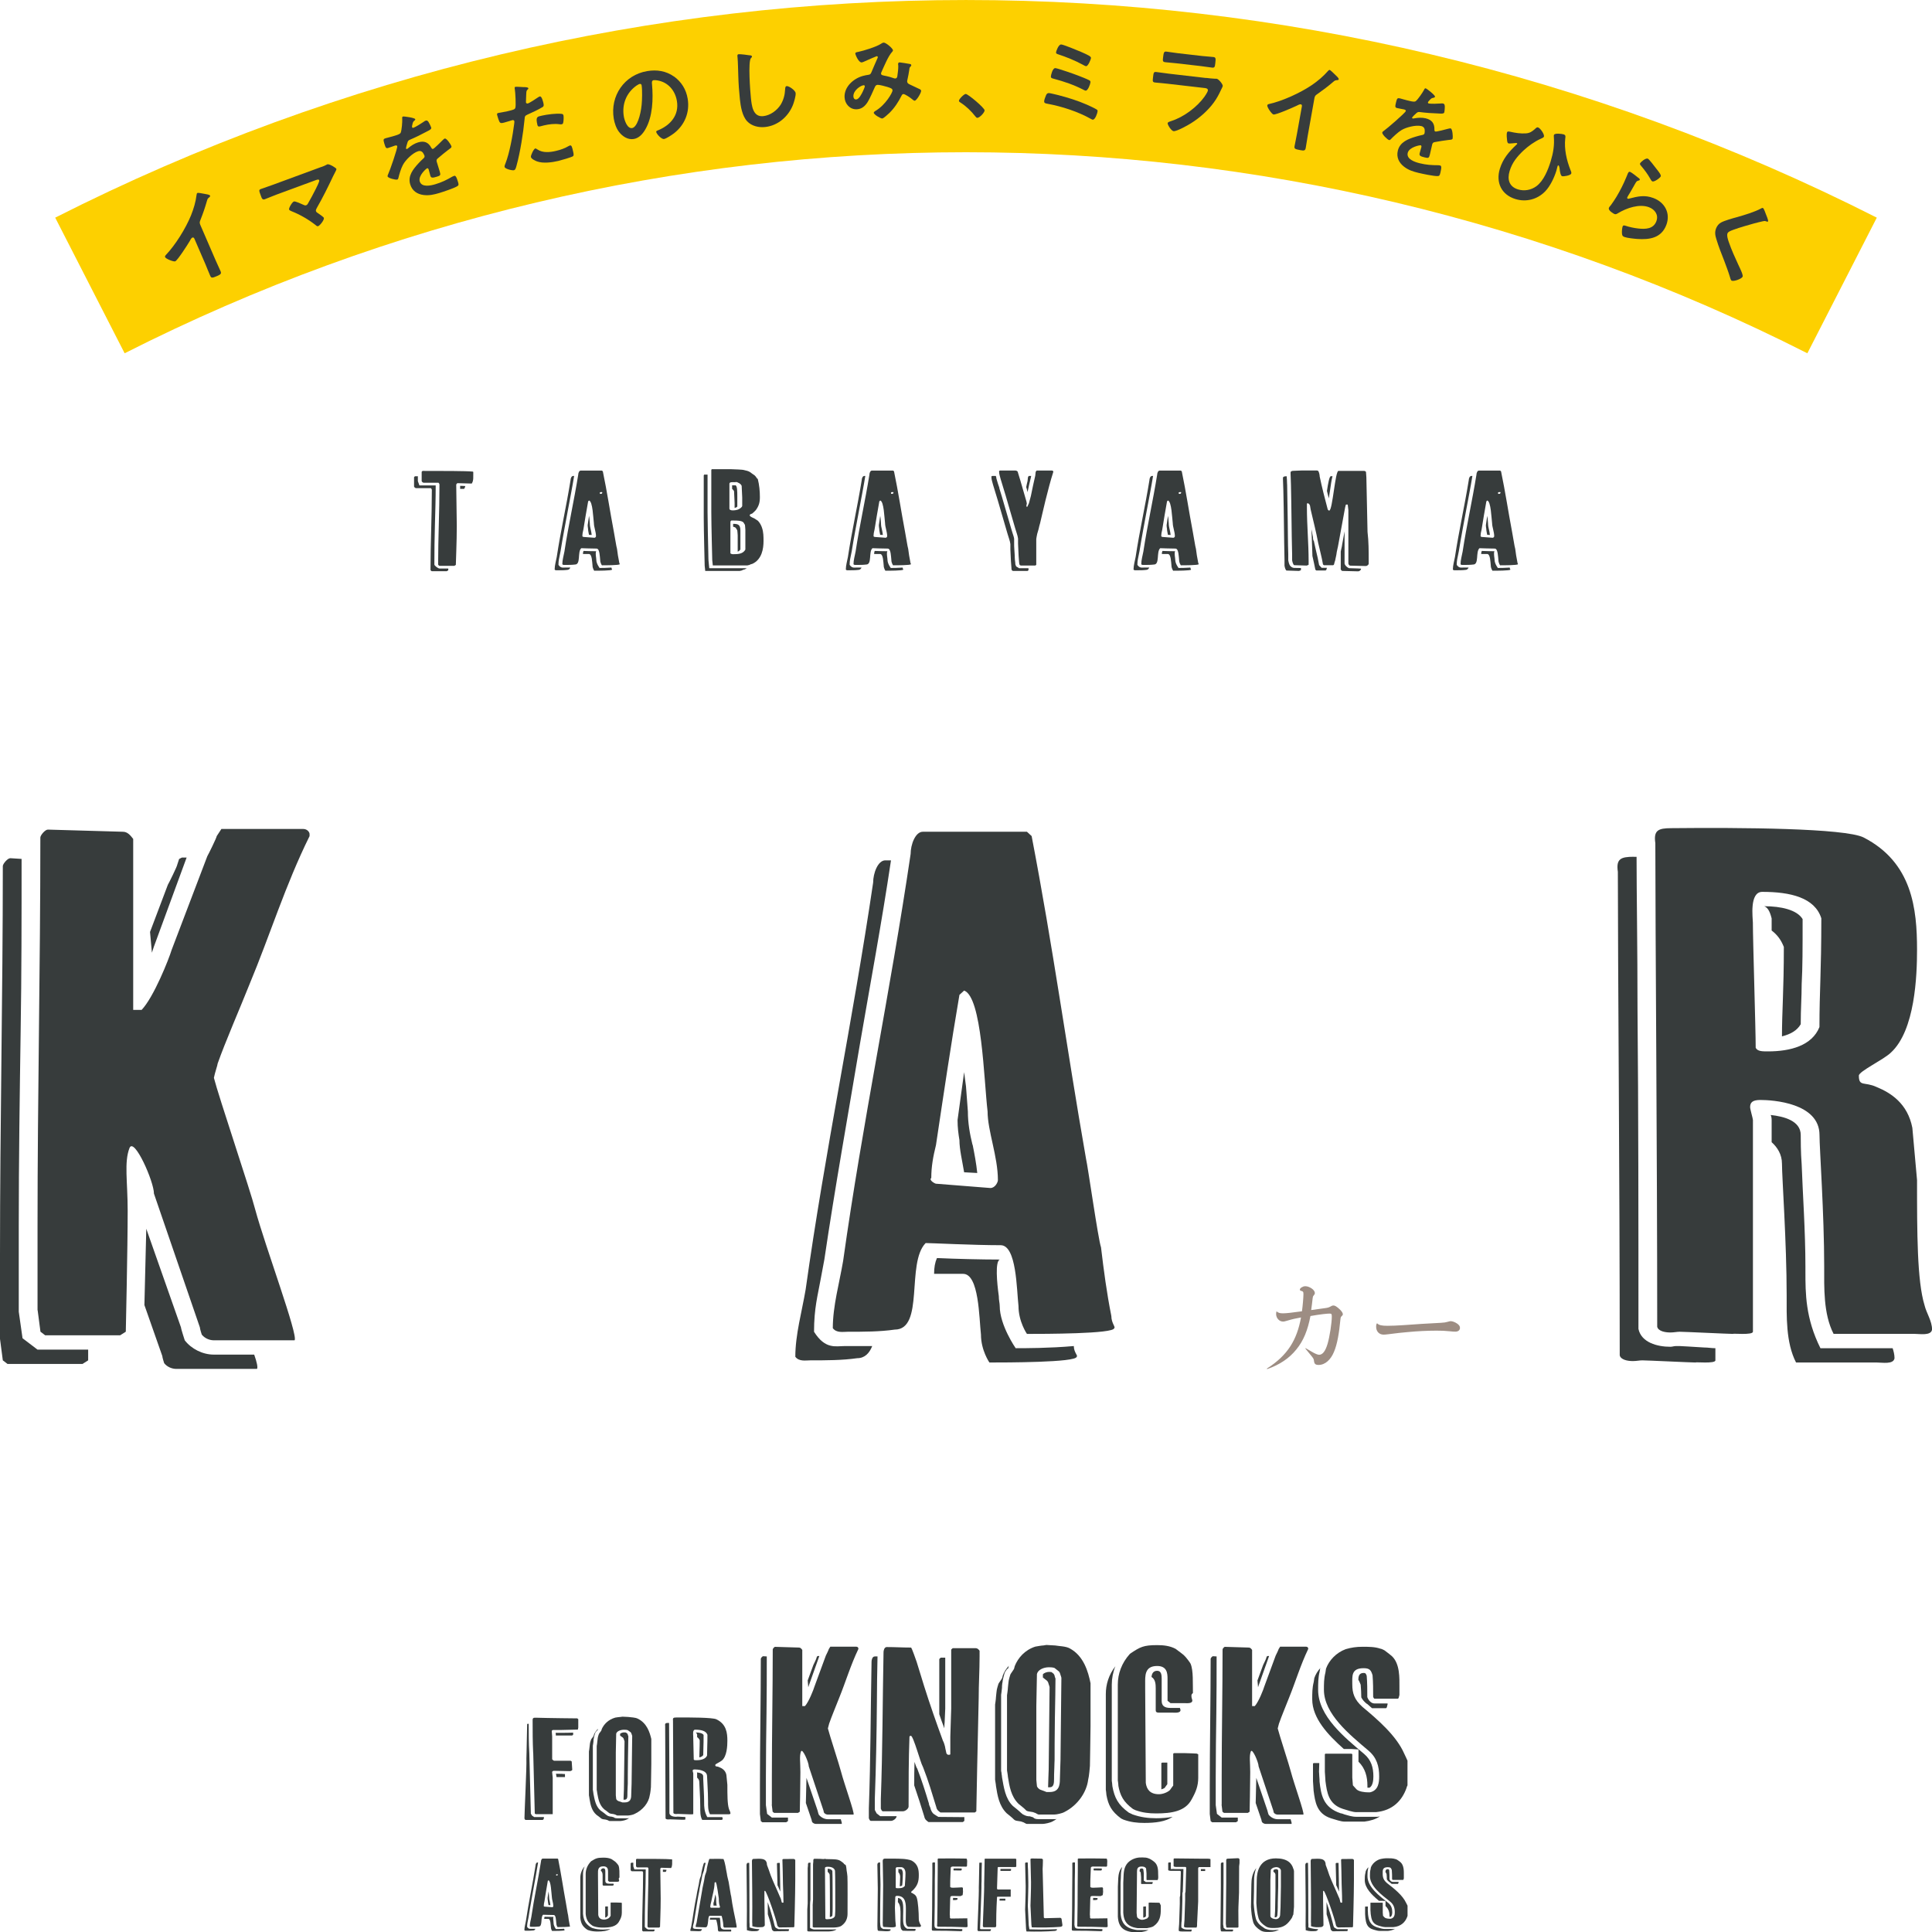 <?xml version="1.0" encoding="UTF-8"?> <svg xmlns="http://www.w3.org/2000/svg" id="_レイヤー_1" viewBox="0 0 350 350"><defs><style>.cls-1{fill:#373c3c;}.cls-1,.cls-2,.cls-3,.cls-4{stroke-width:0px;}.cls-2{fill:#9d8d83;}.cls-3{fill:#fff;}.cls-4{fill:#fdd000;}</style></defs><rect class="cls-3" x="-295" width="940" height="400"></rect><path class="cls-4" d="M340,39.43C236.34-13.14,113.66-13.14,10,39.43c4.19,8.19,8.39,16.38,12.58,24.57,95.76-48.56,209.08-48.56,304.84,0,4.19-8.19,8.39-16.38,12.58-24.57Z"></path><path class="cls-1" d="M39,47.01c.31.72.66,1.43.96,2.13.19.44,0,.58-.6.85-.9.39-1.08.41-1.27-.01-.31-.7-.58-1.42-.88-2.13l-1.93-4.46c-.04-.1-.15-.48-.46-.34-.16.07-.39.5-.47.66-.33.57-2.18,3.45-2.6,3.63-.28.12-1.71-.44-1.84-.76-.07-.16.05-.29.14-.39,1.75-1.84,3.59-4.82,4.54-7.14.49-1.21.86-2.46,1.02-3.74.01-.1.04-.31.16-.36s.77.07,1.4.19c.23.04.81.12.89.31.04.1-.03.17-.09.24-.32.26-.36.29-.47.67-.37,1.29-.68,2.19-1.17,3.44-.14.35-.22.52-.06.9l2.74,6.33Z"></path><path class="cls-1" d="M58.23,30.25c.32-.12.67-.25.92-.4.04-.04.11-.06.16-.08.33-.12,1.56.63,1.63.83.04.1-.12.4-.31.76-.1.19-.2.38-.3.59-.91,1.93-1.87,3.87-2.94,5.73-.1.19-.22.39-.14.6.07.18.27.28.43.39.18.12.94.64.99.8.12.32-.68,1.37-1.03,1.5-.17.06-.33-.07-.44-.18-1.3-1.02-2.83-1.91-4.35-2.51-.14-.06-.42-.17-.48-.32-.09-.25.54-1.34.87-1.46.25-.09,1.4.46,1.7.59.18.08.33.17.53.09.17-.06.25-.19.33-.33.5-.87.97-1.75,1.41-2.63.12-.24.7-1.36.62-1.56-.09-.23-.38-.11-.7,0l-7.03,2.59c-.74.27-1.55.63-2.12.84-.45.17-.56-.18-.73-.65-.32-.87-.4-1.05.01-1.2.74-.27,1.47-.5,2.19-.77l8.77-3.23Z"></path><path class="cls-1" d="M75.23,21.57c.03.1-.07.21-.14.27-.24.18-.29.29-.39.75-.03.1-.08.34-.05.44.04.12.14.15.24.12.34-.1,1.52-.84,1.84-1.07.1-.09.28-.2.4-.23.29-.09.46.16.58.39.12.21.34.65.41.88.09.29-.44.52-.78.7-1.01.54-2.03,1.05-3.07,1.49-.26.12-.32.17-.43.43-.06.17-.32,1.05-.29,1.17.02.07.1.1.17.08.1-.03.21-.12.28-.19.5-.43,1.1-.81,1.73-1,1.09-.33,1.86-.05,2.4.96.08.14.17.27.34.21.2-.06,1.48-1.33,1.71-1.57.1-.09.26-.26.39-.3.32-.1,1.12,1.1,1.21,1.39.06.21-.11.33-.4.53-.06.06-.14.1-.21.16-.61.46-1.19.95-1.77,1.44-.27.21-.38.35-.28.7l.07.22c.16.53.33,1.04.48,1.57.18.62.12.71-.53.9-.73.22-1.05.28-1.18-.17-.11-.38-.19-.76-.3-1.12-.05-.15-.14-.28-.31-.23-.08.03-1.62,1.3-1.31,2.37.34,1.15,2.03.76,2.85.51,1.14-.34,2.02-.77,3.05-1.37.1-.05.21-.1.33-.14.22-.07.4.09.69,1.06.15.51.18.66-.18.85-.6.35-2.48.98-3.21,1.2-.97.29-1.81.48-2.83.36-1.18-.15-2.09-.78-2.43-1.94-.46-1.54.54-2.75,1.51-3.81.28-.31.58-.6.89-.88.15-.14.25-.28.19-.49-.04-.12-.16-.34-.23-.45-.2-.35-.53-.48-.92-.36-.96.28-2.28,1.57-2.75,2.46-.35.64-.67,1.71-.84,2.43-.03.1-.07.21-.19.24-.31.09-1.65-.25-1.75-.56-.04-.14.06-.32.11-.44.27-.54,1.73-4.73,1.63-5.05-.05-.15-.2-.16-.44-.09-.27.08-.65.25-1.18.41-.38.11-.47.05-.73-.83-.2-.69-.16-.81.26-.93.29-.09.74-.18,1.24-.33l.5-.15c.44-.13.9-.29.99-.54.18-.46.3-1.95.27-2.48-.02-.2-.04-.38.13-.43.15-.05,2.15.22,2.22.48Z"></path><path class="cls-1" d="M94.99,15.77c.17.02.68.02.73.22.02.09-.07.16-.12.21-.22.22-.23.29-.26.7,0,.2-.08,1.56-.06,1.65.04.16.18.23.32.2.31-.07,1.55-.89,1.86-1.11.11-.08.22-.14.34-.17.35-.08.59.98.65,1.24.07.3.09.55-.18.7-.79.48-1.84.96-2.69,1.34-.48.22-.51.32-.55.85-.24,2.53-.79,6-1.46,8.43-.13.47-.21.75-.47.81-.28.07-1.6-.21-1.69-.6-.04-.17.09-.48.16-.64.73-1.82,1.33-5.15,1.58-7.16.01-.11.05-.4.03-.48-.04-.17-.2-.23-.37-.19-.24.06-.99.32-1.52.45-.35.08-.62.16-.8-.14-.12-.21-.37-.98-.43-1.24-.04-.19-.02-.33.19-.37.16-.04.9-.14,1.65-.31,1.11-.26,1.37-.34,1.46-.63.13-.4,0-2.81-.09-3.32-.04-.27-.08-.44.09-.48.16-.04,1.38.05,1.62.06ZM97.34,27.06c.96.68,2.32.53,3.37.28.9-.21,1.59-.46,2.38-.92.05-.03.11-.06.17-.07.3-.07.39.33.55,1.03.08.35.19.74.01.91-.28.21-2.22.75-2.66.86-1.15.27-2.77.5-3.9.08-.32-.13-1-.43-1.08-.79-.06-.26.5-1.47.78-1.54.12-.03.28.1.37.17ZM98.16,20.95c.92-.21,2.66-.45,3.6-.32.17.02.28.1.32.29.06.26.02,1.02-.05,1.29-.03.17-.09.26-.26.3-.12.03-.25.02-.38,0-.94-.13-1.92-.01-2.86.21-.23.05-.43.12-.66.17-.35.08-.45.01-.52-.28-.35-1.5,0-1.47.81-1.66Z"></path><path class="cls-1" d="M122.08,13.84c1.37.98,2.22,2.36,2.5,4.04.41,2.45-.53,4.76-2.48,6.27-.37.28-1.38.96-1.8,1.03-.46.08-1.36-.9-1.42-1.28-.03-.18.23-.26.4-.32,2.21-.93,3.77-2.75,3.35-5.27-.31-1.89-1.58-3.41-3.51-3.74-.17-.03-.54-.07-.69-.05-.4.07-.34.46-.31.76.23,2.61.14,5.85-1.21,8.16-.46.8-1.13,1.58-2.09,1.74-1.07.18-2.04-.46-2.67-1.27-.51-.66-.82-1.58-.96-2.41-.69-4.12,1.91-7.93,6.06-8.62,1.72-.29,3.39-.04,4.84.98ZM115.33,15.49c-1.84,1.29-2.69,3.37-2.32,5.61.11.65.61,2.25,1.51,2.1.88-.15,1.53-2.32,1.72-4.2.09-.88.13-2.68,0-3.53-.03-.18-.14-.3-.33-.27-.14.02-.44.2-.57.29Z"></path><path class="cls-1" d="M135.85,10.02c.13,0,.36.05.38.21.01.13-.09.19-.18.29-.57.53-.13,6.18-.02,7.19.15,1.39.34,3.54,2.25,3.33,1.27-.14,2.47-1.02,3.15-2.08.5-.83.76-1.77.8-2.74.02-.29.03-.6.29-.62.39-.04,1.57.75,1.62,1.28.05.5-.31,1.67-.5,2.16-.85,2.1-2.72,3.72-5.02,3.97-1.17.13-2.44-.17-3.26-1.03-.91-.98-1.18-2.69-1.32-3.99-.15-1.4-.25-2.81-.29-4.23-.03-.82-.06-2.55-.13-3.27l-.02-.2c-.03-.27-.03-.45.22-.47.3-.03,1.68.14,2.05.21Z"></path><path class="cls-1" d="M161.77,9.1c0,.13-.08.22-.16.31-.68.71-1.47,2.64-1.91,3.61-.05.11-.1.2-.09.31.01.32.37.32,1,.46.32.06.92.24,1.25.36.09.03.2.08.31.07.27-.01.35-.19.39-.41.08-.54.19-1.35.17-1.89,0-.09-.03-.18-.03-.27,0-.18.04-.34.25-.35.14,0,1.6.23,1.81.28.13.01.32.06.33.22,0,.13-.13.26-.27.41-.05.06-.09.36-.1.47-.08.58-.2,1.15-.32,1.71-.03.11-.06.25-.06.36.01.29.2.42.43.53.36.16,1.44.69,1.69.8.16.06.4.16.41.38.02.34-.81,1.77-1.17,1.79-.12,0-.4-.21-.55-.35-.24-.22-1.23-.87-1.48-.86-.2,0-.28.17-.36.32-.57,1.14-1.27,2.2-2.18,3.1-.21.19-1.06,1-1.31,1.01-.27.01-1.51-.7-1.53-1.04,0-.16.22-.28.32-.35,1.81-1.05,3.1-3.34,3.08-3.7-.01-.32-.3-.43-.97-.64-.36-.11-1.39-.39-1.73-.37-.27.01-.4.18-.5.4-.31.71-.92,2.1-1.31,2.72-.47.74-1.05,1.26-1.96,1.31-1.26.06-2.17-.98-2.22-2.19-.08-1.88,1.61-3.38,3.31-3.85.33-.09.67-.16,1.03-.21.34-.03.42-.23.53-.47.36-.82.69-1.66,1.07-2.48.05-.09.08-.16.08-.25,0-.13-.11-.17-.2-.17-.05,0-1.47.62-2.05.88-.17.08-.51.24-.68.25-.55.02-1.13-1.38-1.14-1.61-.01-.23.26-.24.57-.31.97-.2,3.22-.9,4.04-1.43.16-.1.33-.23.54-.24.36-.02,1.65,1.02,1.67,1.41ZM156.47,15.44c-.5.02-1.92.91-1.87,2.03.01.3.17.56.49.55.53-.02.99-.99,1.2-1.41.08-.16.39-.84.38-.98,0-.09-.06-.19-.2-.19Z"></path><path class="cls-1" d="M174.95,17.02c.41,0,3.43,2.53,3.42,2.98,0,.39-.92,1.36-1.33,1.35-.14,0-.26-.17-.35-.27-.75-.96-1.64-1.82-2.66-2.48-.12-.07-.32-.18-.31-.35,0-.3.93-1.23,1.23-1.23Z"></path><path class="cls-1" d="M191.75,17.24c1.67.43,3.51,1,5.1,1.7.38.16,1.48.67,1.81.89.12.08.19.15.18.31-.02.34-.44,1.57-.87,1.54-.11,0-.28-.11-.38-.16-2.3-1.29-5.21-2.24-7.81-2.72-.37-.07-.64-.11-.62-.46.01-.27.22-.79.33-1.06s.26-.43.54-.42c.18,0,1.48.32,1.73.38ZM195.33,13.7c.51.19,1.57.61,2.02.85.12.08.21.17.2.33-.02.34-.46,1.57-.87,1.54-.11,0-.26-.09-.37-.14-1.72-.9-3.57-1.52-5.44-2.02-.28-.07-.51-.12-.49-.42,0-.16.28-1.52.8-1.5.41.02,3.58,1.13,4.15,1.36ZM192.22,8.05c.46.03,3.04,1.1,3.62,1.35,1.38.61,1.81.82,1.8,1.1-.02.3-.53,1.51-.88,1.49-.16,0-.45-.19-.61-.27-1.44-.78-2.94-1.38-4.48-1.89-.17-.06-.37-.11-.36-.34,0-.16.45-1.46.92-1.43Z"></path><path class="cls-1" d="M218.47,14.11c.41.05,1.22.14,1.6.15.09,0,.23,0,.32,0,.37.04,1.16,1,1.12,1.32-.01.12-.19.45-.31.7-.38.82-.75,1.53-1.3,2.28-1.07,1.48-2.6,2.81-4.14,3.77-.54.35-2.61,1.5-3.16,1.43-.41-.05-1.1-1.15-1.07-1.45.02-.21.49-.32.67-.39,2.23-.71,4.64-2.5,6.01-4.41.15-.22.58-.87.61-1.1.05-.43-.43-.45-.72-.48l-6.58-.76c-.74-.09-1.49-.14-2.25-.22-.49-.06-.47-.23-.39-.93.1-.91.14-1.03.63-.97.74.09,1.5.21,2.26.3l6.71.78ZM217.72,10.14c.73.08,1.63.13,2.09.19.44.05.46.25.35,1.14-.07.6-.1.83-.57.78-.71-.08-1.39-.2-2.08-.28l-4.34-.5c-.69-.08-1.38-.12-2.07-.2-.5-.06-.47-.27-.39-.93.1-.83.16-1.04.6-.99.49.06,1.39.21,2.08.29l4.34.5Z"></path><path class="cls-1" d="M236.92,24.52c-.14.77-.24,1.55-.38,2.31-.09.47-.32.49-.97.37-.97-.17-1.13-.26-1.05-.72.14-.76.31-1.51.44-2.26l.86-4.79c.02-.11.14-.48-.19-.54-.18-.03-.6.2-.76.28-.6.29-3.72,1.66-4.17,1.57-.3-.05-1.18-1.32-1.12-1.65.03-.18.2-.22.33-.25,2.47-.55,5.65-2.02,7.73-3.42,1.07-.73,2.07-1.57,2.92-2.54.07-.08.21-.24.33-.21.12.02.6.49,1.06.94.17.16.61.54.57.76-.02.11-.11.13-.21.14-.4.04-.46.04-.76.3-1.02.87-1.78,1.44-2.87,2.21-.31.22-.47.31-.55.72l-1.21,6.79Z"></path><path class="cls-1" d="M259.93,17.56c-.02.1-.16.14-.26.16-.3.04-.39.11-.71.45-.07.07-.24.25-.27.36-.03.12.05.2.15.22.35.08,1.73.04,2.13,0,.13-.02.34-.03.46,0,.29.07.31.37.31.63,0,.24-.03.73-.09.97-.07.3-.64.23-1.02.21-1.15-.04-2.28-.11-3.4-.26-.28-.03-.36-.01-.59.15-.14.11-.8.74-.83.86-.02.07.04.14.11.15.1.03.24,0,.34-.03.65-.12,1.36-.15,2,0,1.11.27,1.63.89,1.6,2.04,0,.17.01.32.19.36.21.05,1.95-.41,2.27-.5.13-.02.35-.1.49-.06.33.08.42,1.52.35,1.81-.05.21-.26.23-.61.26-.08.02-.17.01-.26.03-.76.09-1.5.22-2.25.35-.34.05-.5.12-.59.46l-.05.23c-.13.54-.24,1.06-.37,1.6-.15.62-.25.67-.91.51-.74-.18-1.05-.29-.94-.74.09-.38.22-.76.31-1.12.04-.16.02-.31-.15-.35-.09-.02-2.05.31-2.32,1.39-.28,1.16,1.37,1.68,2.2,1.88,1.16.28,2.13.35,3.32.35.11,0,.23.02.35.05.22.05.3.27.06,1.27-.13.52-.18.66-.58.65-.7,0-2.63-.4-3.38-.58-.99-.24-1.81-.49-2.63-1.12-.94-.73-1.42-1.72-1.13-2.91.38-1.56,1.85-2.11,3.22-2.53.4-.12.81-.23,1.21-.31.19-.04.36-.11.41-.32.03-.12.04-.38.03-.51,0-.4-.22-.68-.62-.78-.97-.24-2.76.21-3.61.74-.62.38-1.43,1.14-1.95,1.68-.07.07-.16.14-.28.11-.31-.08-1.3-1.05-1.23-1.37.03-.14.21-.24.32-.33.5-.34,3.86-3.22,3.94-3.55.04-.16-.09-.24-.33-.3-.28-.07-.69-.11-1.22-.24-.38-.09-.43-.2-.21-1.08.17-.69.26-.78.7-.68.29.07.74.22,1.24.34l.5.12c.45.11.92.21,1.13.04.39-.31,1.23-1.54,1.48-2.01.08-.18.16-.35.33-.31.16.04,1.75,1.27,1.68,1.53Z"></path><path class="cls-1" d="M279.7,24.75c-.06.19-.5.35-.67.43-1.07.49-2.19,1.3-3.05,2.1-1.13,1.07-2.03,2.16-2.49,3.68-.47,1.52-.11,2.85,1.5,3.35,1.14.35,2.36.13,3.32-.56,1.33-.97,2.12-2.95,2.6-4.49.48-1.57.71-2.92.58-4.55-.01-.08,0-.19.02-.26.12-.38,1.43-.21,1.75-.11.41.13.35.39.3.73-.22,1.93.25,3.97.95,5.74.08.17.2.44.14.62-.12.38-1.44.56-1.66.49-.29-.09-.39-.87-.43-1.14,0-.15-.08-.77-.22-.81-.12-.04-.16.1-.19.19-.08.27-.13.54-.21.8-.38,1.23-1.12,2.79-2.02,3.71-1.42,1.47-3.47,1.99-5.42,1.38-2.5-.78-3.55-2.99-2.79-5.47.56-1.83,1.65-3.1,3.03-4.39.03-.03.1-.08.12-.13s-.02-.12-.09-.14c-.09-.03-.49.02-.62.03-.17.02-.73.07-.87.03-.19-.06-.22-.31-.25-.47-.05-.39-.13-1.16-.02-1.52.07-.22.23-.19.6-.12.92.21,1.88.36,2.82.29.7-.04,1.13-.34,1.65-.8.15-.14.33-.35.55-.28.44.14,1.19,1.29,1.07,1.66Z"></path><path class="cls-1" d="M296.85,32.23c.1.09.26.21.21.35-.04.1-.14.12-.22.13-.33.07-.4.21-.59.52-.42.72-.81,1.47-1.27,2.18-.05.09-.14.23-.18.33s-.02.22.09.26c.08.03.17,0,.25-.02,1.56-.41,2.81-.7,4.4-.1,2.05.77,3.12,2.74,2.34,4.85-.89,2.38-3.03,2.72-5.27,2.56-.57-.04-1.82-.17-2.34-.36-.37-.14-.41-.33-.44-.7-.02-.3.02-.91.12-1.19.1-.27.31-.21.53-.14.73.24,1.57.42,2.34.5,1.3.14,2.72.09,3.25-1.33.43-1.15-.27-2.12-1.34-2.53-1.75-.66-4.07.15-5.61,1.08-.2.12-.4.25-.63.16-.15-.06-1.21-.64-1.02-1.13.06-.17.27-.37.38-.52.35-.48.69-.98,1-1.5.67-1.12,1.26-2.29,1.76-3.5.05-.13.11-.25.15-.36.18-.48.29-.73.56-.63.25.09,1.28.9,1.53,1.11ZM298.5,28.73c.25.09,1.28,1.47,1.51,1.77.19.25.96,1.14.86,1.43-.11.3-1.18,1.07-1.53.93-.18-.07-.31-.38-.41-.53-.43-.77-1-1.54-1.57-2.21-.13-.16-.32-.33-.25-.51.08-.22.99-1.02,1.39-.87Z"></path><path class="cls-1" d="M320.32,40.08c-.07.16-.29.05-.41,0-.19-.06-.35-.05-.53,0-.54.12-1.08.25-1.63.4-1.24.35-2.5.7-3.71,1.14-.44.16-.94.33-1.08.64-.18.41.1,1.24.25,1.65.49,1.41,1.11,2.77,1.73,4.11.17.37.9,1.78.75,2.11-.17.39-1.57.89-1.97.72-.18-.08-.28-.47-.32-.65-.3-1.01-.69-2-1.05-2.98-.5-1.27-1.01-2.55-1.4-3.85-.23-.72-.35-1.34-.03-2.08.18-.41.46-.75.85-.97.64-.36,2.17-.79,2.94-.99,1.31-.38,3.12-.91,4.32-1.56.1-.05.23-.13.33-.09.21.09.44.86.55,1.12.08.21.47,1.1.39,1.28Z"></path><path class="cls-1" d="M138.96,328.59l.87.68h2.92v.64l-.32.21h-4.33l-.27-.21-.16-1.28v-5.02c0-7.78.16-15.36.16-23.1,0-.13.27-.47.43-.47l.65.04c0,3.45,0,6.85-.05,10.25-.05,3.83-.11,7.66-.11,11.57v5.11l.22,1.57ZM139.83,326.93v-5.02c0-7.78.16-15.36.16-23.1,0-.13.27-.47.43-.47l4.33.13c.27,0,.43.21.59.43v10.17h.49c.7-.77,1.57-3.02,1.73-3.57l2.05-5.57c.05-.08.54-1.11.54-1.19l.27-.43h4.7c.27,0,.38.21.38.3v.13c-1.41,2.94-2.27,5.87-3.46,8.81-.54,1.4-1.41,3.45-1.84,4.72,0,.08-.16.55-.22.85.27,1.11,2.11,6.72,2.38,7.83.59,2.25,2.49,7.49,2.27,7.78h-4.65c-.27,0-.54-.13-.7-.34,0,0-.11-.34-.11-.43l-2.65-7.96c0-.72-1.14-3.36-1.41-2.72-.32.85-.11,2-.11,3.74,0,2.17-.11,7.19-.11,7.19l-.32.21h-4.33l-.27-.21-.16-1.28ZM145.99,326.63l.11-4.55,2,5.87c0,.08.22.77.22.77.38.51,1.03.85,1.68.85h2.32c.16.47.22.77.16.85h-4.65c-.27,0-.54-.13-.7-.34,0,0-.11-.34-.11-.43l-1.03-3.02ZM148.16,300h.27l-1.89,5.32-.11.34-.11-1.23,1.03-2.81c.05-.09.54-1.11.54-1.19l.11-.34.16-.08Z"></path><path class="cls-1" d="M158.49,327.91l.32.6.65.51h2.97c0,.38-.59.85-1.03.85h-3.68l-.16-.13-.16-.34v-1.79c.32-8.81.32-17.78.49-26.59,0-.25.11-.94.59-.94h.49c-.05,2.72-.11,5.45-.11,8.13-.05,5.91-.16,11.83-.38,17.7v2ZM159.57,325.91c.32-8.81.32-17.78.49-26.59,0-.26.11-.94.59-.94,1.62,0,2.76.09,4.38.09.16,0,.92,2.34,1.03,2.59l1.35,4.38c1.03,3.27,2.22,6.68,3.41,9.91.16.21.43,1.15.43,1.36,0,.13.16.6.16.72,0,.21.16.47.43.47.16,0,.32,0,.32-.13v-3.15c0-.47.16-4.64.16-5.11v-10.68l.27-.25h4.11c.43,0,.59.25.76.47v1.06c0,2.55-.16,4.98-.16,7.53-.16,6.17-.43,20.5-.43,20.5l-.27.21h-6.22s-.32-.21-.43-.34c-.16-.13-.32-.47-.32-.6-.76-2.47-1.46-4.85-2.38-7.19l-.11-.26c-.32-.47-1.68-5.49-2.11-5.49h-.16l-.11.13c-.16,4.21-.16,8.51-.16,12.68,0,.38-.59.85-1.03.85h-3.68l-.16-.13-.16-.34v-1.79ZM165.62,323.44c0-1.4,0-2.81.05-4.25.22.6.38,1.11.49,1.19.81,2.08,1.51,4.3,2.16,6.47l-.05-.08c0,.13.22.6.27.72.05.3.22.72.49,1.02.11.13.97.64.97.64l4.7.04v.68l-.27.21h-6.22s-.32-.21-.43-.34c-.16-.13-.32-.47-.32-.6-.59-1.91-1.19-3.83-1.84-5.7ZM170.43,300.3h.81v9.23c0,.26-.05,1.36-.11,2.51-.05.38-.05.72-.05,1.06-.32-.85-.65-1.7-.92-2.55v-10l.27-.26Z"></path><path class="cls-1" d="M185.36,328.71c.54.3.76.3,1.14.34l-.05-.04.7.21c-.05,0,.05.04.05.04.11.13.32.3.97.3h2.87c.11,0,.22,0,.38-.04-.22.17-.49.3-.7.43-.43.26-1.46.47-1.84.47h-2.87c-.16,0-.59-.34-.76-.34-.43-.21-.97-.13-1.41-.34l-.16-.13c-.27-.3-1.3-1.11-1.3-1.11-1.41-1.36-1.68-3.28-1.95-4.94,0-.25-.16-1.06-.16-1.15v-13.61s.16-1.02.16-1.36c0-.21.11-.89.11-1.02,0-.34.32-1.32.32-1.32,0-.13.7-1.02.7-1.15l.11-.43c.22-.6.59-1.19,1.08-1.74l-.11.47s-.16.04-.27.21c-.22.3-.38.55-.43.81,0,0-.32,1.11-.32,1.45,0,0-.05.21-.05.26-.05.26-.05.64-.05.77,0,.25-.16,1.28-.16,1.28v13.7s0,.21.11.55l-.05-.08c.05.3.11.64.11.81.32,1.79.59,3.83,1.95,5.15,0,0,1.24.98,1.51,1.28l.38.3ZM185.84,327.91c-.27-.3-1.3-1.11-1.3-1.11-1.41-1.36-1.68-3.27-1.95-4.93,0-.26-.16-1.06-.16-1.15v-13.61s.16-1.02.16-1.36c0-.21.11-.89.11-1.02,0-.34.32-1.32.32-1.32,0-.13.7-1.02.7-1.15l.11-.43c.59-1.49,1.84-2.93,3.73-3.53.43-.08,1.19-.21,1.46-.21l.54-.09c.16,0,1.3.09,1.57.09.7.13,2,.13,2.7.55,2.49,1.36,3.3,4.17,3.73,6.3v7.78c0,1.57-.11,6.51-.11,7.19,0,.13-.16,1.96-.32,2.51-.27,2.21-1.84,4.59-4.27,5.83-.43.26-1.46.47-1.84.47h-2.87c-.16,0-.59-.34-.76-.34-.43-.21-.97-.13-1.41-.34l-.16-.13ZM187.74,322.42c0,.21.11.98.11,1.11,0,.21.32.55.59.68.32.09,1.14.43,1.14.43h.59c1.68,0,1.84-1.23,1.84-2.34,0-.55.11-3.06.11-3.49,0-2.25.16-12.59.16-14.85,0-.13-.27-.81-.27-.89l-.16-.26-.81-.64c-.32-.13-.87-.13-1.03-.13-.97,0-2,.47-2.16,1.23,0,.89-.11,4.94-.11,5.83v13.32ZM188.93,303.91v-.6c.16-.21.7-.43,1.08-.43.11,0,.32,0,.49.04l.38.3s.05.13.11.17c0,.09.05.17.11.26l-.05-.04c.05.17.11.43.16.43,0,1.11-.05,4.55-.11,7.36-.05,3.15-.05,6.3-.05,7.4,0,.17-.05,1.02-.05,1.49-.05.81-.05,1.7-.05,2,0,.72-.05,1.49-.76,1.49h-.32c0-.77.11-2.89.11-3.28,0-2.25.16-12.59.16-14.85,0-.13-.27-.81-.27-.89l-.16-.25-.76-.6Z"></path><path class="cls-1" d="M204.77,328.5l.43.21c1.46.51,2.81.68,4.27.68,1.03,0,2.05-.08,2.97-.26-1.3.89-3.14,1.11-5.14,1.11-1.3,0-2.49-.13-3.78-.6l-.43-.21c-1.73-1.28-2.32-2.42-2.65-4.25,0-.25-.11-.94-.11-.94v-17.36c0-1.74.54-3.49,1.73-5.02-.43,1.06-.65,2.21-.65,3.32v17.44s.11.68.11.98c.38,2.08,1.03,3.36,2.97,4.77l.27.13ZM202.61,323.48c0-.26-.11-.94-.11-.94v-17.36c0-1.96.7-3.91,2.16-5.53l.16-.13c1.73-1.15,2.32-1.49,4.81-1.49,1.19,0,2.32.13,3.35.68.32.26,1.46,1.06,1.62,1.28.16.13.97,1.15,1.08,1.4.54,1.23.38,3.62.43,5.32-.27.21-.27.34-.27.55,0,.38.16.6.16.81,0,.6-1.03.47-1.46.47h-2.49l-.54-.43v-4c0-1.02-.11-2.3-1.89-2.3-2.32,0-2.16,1.87-2.16,3.23v.94c0,2.51.11,14.46.11,17.02.16,1.15.76,2.04,2.38,2.04.7,0,1.57-.34,2-.76.16-.26.59-.81.59-.81v-5.79l.16-.08h2.05c.59,0,2.05.08,2.05.08l.27.13v4.25c0,1.49-.43,2.55-1.19,3.91-1.14,2.17-3.62,2.55-6.43,2.55-1.3,0-2.49-.13-3.78-.6l-.43-.21c-1.73-1.28-2.32-2.43-2.65-4.25ZM208.61,303.79c.05-.6.32-1.11,1.03-1.11.76,0,.81.81.81,1.45v4c0,.89.49,1.28,1.62,1.28h1.68c.05.17.11.3.11.38,0,.6-1.03.47-1.46.47h-2.49c-.38,0-.54-.13-.54-.42v-4c0-.72-.05-1.62-.76-2.04ZM210.55,319.31h.92v3.91s-.32.43-.49.68c-.16.13-.38.17-.59.26v-4.77l.16-.08Z"></path><path class="cls-1" d="M220.45,328.59l.87.68h2.92v.64l-.32.21h-4.33l-.27-.21-.16-1.28v-5.02c0-7.78.16-15.36.16-23.1,0-.13.27-.47.43-.47l.65.04c0,3.45,0,6.85-.05,10.25-.05,3.83-.11,7.66-.11,11.57v5.11l.22,1.57ZM221.32,326.93v-5.02c0-7.78.16-15.36.16-23.1,0-.13.27-.47.43-.47l4.33.13c.27,0,.43.21.59.43v10.17h.49c.7-.77,1.57-3.02,1.73-3.57l2.05-5.57c.05-.08.54-1.11.54-1.19l.27-.43h4.7c.27,0,.38.21.38.3v.13c-1.41,2.94-2.27,5.87-3.46,8.81-.54,1.4-1.41,3.45-1.84,4.72,0,.08-.16.55-.22.85.27,1.11,2.11,6.72,2.38,7.83.59,2.25,2.49,7.49,2.27,7.78h-4.65c-.27,0-.54-.13-.7-.34,0,0-.11-.34-.11-.43l-2.65-7.96c0-.72-1.14-3.36-1.41-2.72-.32.85-.11,2-.11,3.74,0,2.17-.11,7.19-.11,7.19l-.32.21h-4.33l-.27-.21-.16-1.28ZM227.48,326.63l.11-4.55,2,5.87c0,.08.22.77.22.77.38.51,1.03.85,1.68.85h2.32c.16.47.22.77.16.85h-4.65c-.27,0-.54-.13-.7-.34,0,0-.11-.34-.11-.43l-1.03-3.02ZM229.64,300h.27l-1.89,5.32-.11.34-.11-1.23,1.03-2.81c.05-.09.54-1.11.54-1.19l.11-.34.16-.08Z"></path><path class="cls-1" d="M239.21,302.13c-.05.04-.05.08-.05.13s-.05.17-.05.34c-.05.13-.05.21-.05.26-.27,1.02-.27,2.17-.27,3.27,0,4.77,4.81,8.64,8.33,11.61,1.3,1.11,1.68,2.47,1.68,4.08,0,.72-.11,1.7-.7,2.04h-.38v-.34c0-1.66-.38-3.15-1.62-4.38v-2.21l-1.24-.08h-1.41c-2.87-2.55-5.73-5.57-5.73-9.02,0-1.06,0-2.04.27-3.11,0-.09.11-.64.11-.72.22-.64.59-1.28,1.14-1.87ZM249.49,329.14l.49-.08c-.76.51-1.73.81-2.81.94h-3.57c-.76,0-1.68-.38-2.49-.6-2.6-.85-2.87-2.98-3.14-5.02,0-.3-.11-1.49-.11-1.7v-3.19l.11-.09h1.03l-.05,1.57c0,.09.05.47.05.81.05.38.05.81.05.98.27,2.3.59,4.68,3.84,5.74.22,0,.43.13.7.21.65.17,1.3.42,2.16.42h3.73ZM245.75,328.29c-.76,0-1.68-.38-2.49-.6-2.6-.85-2.87-2.98-3.14-5.02,0-.3-.11-1.49-.11-1.7v-3.19l.11-.08h4.7l.16.08v4.25c0,.21.11,1.19.11,1.4l.65.72c.43.42,1.46.55,2.16.55h.27c1.57-.34,1.68-1.83,1.68-2.89,0-1.83-.43-3.4-1.95-4.68-3.41-2.89-8.06-6.64-8.06-11.02,0-1.06,0-2.04.27-3.1,0-.09.11-.64.11-.72.54-1.49,1.84-2.89,3.57-3.53,1.03-.3,1.95-.43,3.03-.43,1.19,0,2.22,0,3.24.34.16,0,.81.3.92.43.32.21,1.08.85,1.19.94,1.46,1.4,1.35,3.96,1.35,5.66v1.36c0,.08-.11.34-.11.42,0,.13-.16.26-.16.26h-4.22c-.16,0-.27-.34-.27-.34,0-1.28,0-2.64-.11-3.91-.27-.89-.49-1.28-1.62-1.28-2.27,0-2.05,1.45-2.05,2.93,0,1.62.38,2.77,1.84,4.08,2.76,2.3,6.16,5.23,7.57,8.47.16.3.59,1.28.59,1.28v4.47s-.16.3-.16.42c-.81,2.34-2.54,4.13-5.51,4.42h-3.57ZM246.08,304.3c0-.68.16-1.23.97-1.23.32,0,.38.09.54.51.11,1.28.11,2.59.11,3.87,0,0,.38,1.15,1.35,1.15h2.32v.17c0,.08-.11.34-.11.43,0,.13-.16.26-.16.26h-2.54l-.92-.81v.04c-.49-.38-.81-.77-1.03-1.19,0-.76-.05-1.53-.11-2.3-.16-.38-.27-.68-.43-.89Z"></path><path class="cls-1" d="M97.33,337.41h.15c-.24,1.56-.53,3.04-.8,4.53-.29,1.66-.66,3.61-.92,5.34l-.1.5c-.07.39-.17.71-.17,1.29.29.44.56.35.8.35h.7c-.07.18-.19.3-.39.3-.39.05-.8.05-1.21.05-.12,0-.29.03-.39-.09,0-.55.17-1.11.27-1.66.51-3.46,1.21-6.61,1.75-10.06,0-.23.12-.55.32-.55ZM101.12,336.81c.56,2.78.9,5.2,1.41,7.97.05.19.32,2,.39,2.19.07.58.15,1.11.27,1.7,0,.18.12.28.07.3,0,.14-1.85.14-2.26.14,0,0-.22-.3-.22-.69-.05-.41-.05-1.5-.46-1.5-.7,0-1.8-.05-1.94-.05-.51.5-.02,2.14-.8,2.14-.39.05-.8.05-1.21.05-.12,0-.29.03-.39-.09,0-.55.17-1.11.27-1.66.51-3.47,1.21-6.61,1.75-10.06,0-.23.12-.55.32-.55h2.7l.12.11ZM100.05,345.51c.12,0,.19-.14.19-.19,0-.58-.27-1.22-.27-1.7-.1-.79-.15-2.83-.61-2.99l-.12.11c-.22,1.22-.41,2.48-.61,3.71-.07.28-.12.53-.12.81-.07.05.1.14.12.14l1.41.11ZM98.59,347.63c0-.16.02-.28.07-.39h.05c.39.02,1.09.03,1.58.03-.12.05-.07.57-.02.9,0,.1.02.18.02.25,0,.48.41,1.04.41,1.04.24,0,.87,0,1.51-.05,0,.16.12.25.07.26,0,.14-1.85.14-2.26.14,0,0-.22-.3-.22-.69-.05-.41-.05-1.5-.46-1.5h-.75ZM99.2,343.83l.17-1.18.05.35.05.62c0,.28.05.55.12.83v-.02c.05.23.1.48.12.71l-.34-.02c-.05-.28-.12-.56-.12-.79-.02-.14-.05-.3-.05-.5ZM101.05,339.57s-.05-.03-.12-.03c-.15,0-.19.03-.19.09,0,.11,0,.14.12.14.15,0,.19-.09.19-.2Z"></path><path class="cls-1" d="M107.12,349.19l.19.09c.66.21,1.26.28,1.92.28.46,0,.92-.04,1.34-.11-.58.37-1.41.46-2.31.46-.58,0-1.12-.05-1.7-.25l-.19-.09c-.78-.53-1.04-1.01-1.19-1.77,0-.11-.05-.39-.05-.39v-7.21c0-.73.24-1.45.78-2.09-.19.44-.29.92-.29,1.38v7.25s.05.28.05.41c.17.87.46,1.4,1.34,1.98l.12.05ZM106.15,347.1c0-.11-.05-.39-.05-.39v-7.21c0-.81.32-1.63.97-2.3l.07-.05c.78-.48,1.04-.62,2.16-.62.53,0,1.04.05,1.51.28.15.11.66.44.73.53.07.05.44.48.49.58.24.51.17,1.5.19,2.21-.12.09-.12.14-.12.23,0,.16.07.25.07.34,0,.25-.46.2-.66.2h-1.12l-.24-.18v-1.66c0-.42-.05-.96-.85-.96-1.04,0-.97.78-.97,1.34v.39c0,1.04.05,6.01.05,7.07.07.48.34.85,1.07.85.32,0,.7-.14.9-.32.07-.11.27-.34.27-.34v-2.4l.07-.03h.92c.27,0,.92.03.92.03l.12.05v1.77c0,.62-.19,1.06-.53,1.63-.51.9-1.63,1.06-2.89,1.06-.58,0-1.12-.05-1.7-.25l-.19-.09c-.78-.53-1.04-1.01-1.19-1.77ZM108.84,338.92c.02-.25.15-.46.46-.46.34,0,.36.34.36.6v1.66c0,.37.22.53.73.53h.75c.02.07.05.12.05.16,0,.25-.46.19-.66.19h-1.12c-.17,0-.24-.05-.24-.18v-1.66c0-.3-.03-.67-.34-.85ZM109.72,345.37h.41v1.63s-.15.18-.22.28c-.07.05-.17.07-.27.11v-1.98l.07-.03Z"></path><path class="cls-1" d="M118.58,349.54v.23l-.19.12h-1.89s-.17-.12-.17-.18c0-3.43.17-6.91.17-10.34,0-.2.02-.2-.12-.37h-1.89c-.12,0-.24-.18-.24-.21v-1.2c0-.05.05-.09.12-.14h.36v.64l.19.57h2.06v.02c0,1.72-.05,3.45-.1,5.18s-.07,3.45-.07,5.16c0,.16.46.53.66.53h1.12ZM117.47,349.19s-.17-.12-.17-.18c0-3.43.17-6.91.17-10.34,0-.2.02-.2-.12-.37h-1.89c-.12,0-.24-.18-.24-.21v-1.2c0-.05.05-.09.12-.14,2.57,0,5.42,0,6.36.09l.07.05c-.02.64.07,1.11-.19,1.52-.73,0-1.21-.05-1.77-.05-.12,0-.12.09-.19.18,0,.23.07,4.83.07,5.41,0,2.23-.12,4.63-.12,5.13l-.19.12h-1.89ZM120.09,339.11v-.41c.12,0,.27.02.44.02.07.02.15.02.22.02-.02.14-.07.27-.15.37h-.51Z"></path><path class="cls-1" d="M126.65,349.86c-.19,0-1.31-.05-1.51-.05-.12,0-.07-.18-.07-.23s.15-.48.15-.53c.34-1.87.56-3.78.97-5.66.12-.9.39-1.77.51-2.69.05-.37.27-.76.34-1.13,0-.44.41-2,.51-2.1h.29c-.15.53-.29,1.13-.32,1.4l-.15.43c-.1.26-.17.51-.19.67-.07.46-.17.9-.27,1.34-.1.42-.19.9-.24,1.32-.24,1.11-.44,2.37-.61,3.48l-.36,2.19s-.05.14-.07.25l.02-.04c-.07.18-.1.34-.1.35,0,.26-.19.58.56.58.1,0,.39.02.7.03.1,0,.24.02.36.02-.07.21-.17.35-.34.35h-.19ZM127.62,349.15c-.19,0-1.31-.05-1.51-.05-.12,0-.07-.18-.07-.23s.12-.48.15-.53l.97-5.66c.12-.9.39-1.77.51-2.69.05-.37.27-.76.34-1.13,0-.44.41-2,.51-2.1.8,0,1.68-.04,2.55.02.36.87.41,1.77.61,2.65.05.48.22,1.01.32,1.49l.39,2.33c0,.05.07.25.07.28.19,1.59.75,4.14.8,4.38.05.43.19.81.19,1.24l-.07.05h-2.11c-.24,0-.24-.32-.24-.48,0-.37-.22-1.59-.34-1.66h-2.09c-.49,0-.12,2.09-.78,2.09h-.19ZM128.59,347.77l.05-.35h1.77c.05.23.12,1.03.12,1.31s0,.83.73.83h1.19c0,.09.02.19.02.3l-.07.05h-2.11c-.24,0-.24-.32-.24-.48,0-.37-.22-1.59-.34-1.66h-1.12ZM130.36,345.58l.05-.05c.12-.23-.19-.1-.19-1.64-.02.02-.36-2.93-.58-2.93-.12,0-.19.11-.19.14-.02,1.2-.39,2.21-.58,3.31-.07.34-.19.67-.19.99-.05.11.05.18.12.2h1.58ZM129.34,344.47l.22-1.08.05-.23c0,.1.02.19.05.28.03.23.05.39.07.44,0,.74.05,1.13.12,1.34h-.58c-.02-.12-.02-.28-.02-.46l.1-.3Z"></path><path class="cls-1" d="M135.8,349.17c.61.23,1.24.3,1.77.32-.02.16-.29.34-.46.34-.61.05-1.24.05-1.8-.16v-.39c0-.05-.02-.35-.02-.35.05-3.66-.02-7.39-.05-11.07,0-.1.05-.39.27-.39h.22c0,.94.02,1.87.02,2.83.02,1.87.02,3.75.02,5.6v2.33s.02.28.02.34v.6ZM136.29,348.57c0-.05-.02-.35-.02-.35.05-3.66-.02-7.39-.05-11.07,0-.11.05-.39.27-.39,1.26-.04,2.43-.23,2.45,1.08.24.64.46,1.22.66,1.84.51,1.34,1.14,2.6,1.7,3.96.07.09.22.48.22.57,0,.05.07.25.07.3,0,.09.07.2.19.18.07,0,.15,0,.15-.05,0-.19-.02-1.11-.02-1.31-.02-.2-.07-1.8-.07-2,0-.67-.07-3.77-.1-4.44l.12-.11,1.87-.02c.19,0,.27.11.34.19v.43c.02,1.06-.02,2.09,0,3.15,0,2.56-.17,8.52-.17,8.52l-.12.09-2.6.03s-.17-.09-.22-.14c-.07-.05-.15-.19-.15-.25-.17-1.09-1.89-6.03-2.21-6.24h-.05l-.07.05c-.02,1.75.05,4.44.07,6.17,0,.16-.27.35-.46.35-.61.05-1.24.05-1.8-.16v-.39ZM139.1,346.8c-.02-.73-.02-1.49-.02-2.21.53,1.5,1.07,3.47,1.24,4.23.02.1.1.3.22.41.05.05.49.26.49.26h1.89v.26l-.12.09-2.6.03s-.17-.09-.22-.14c-.07-.05-.15-.2-.15-.25-.07-.46-.32-1.49-.73-2.69ZM140.88,337.48h.39c.02,1.19.07,3.31.07,3.84,0,.12,0,.79.02,1.36l-.36-.85-.15-.3-.1-3.94.12-.11Z"></path><path class="cls-1" d="M146.73,349.24c.24.18.58.3.75.3h3.4c.2,0,.41,0,.66-.03-.1.09-.22.18-.36.21-.36.14-.87.18-1.26.18h-3.4c-.07,0-.19-.03-.27-.09v-3.89c0-.14.07-.94.07-1.08v-6.4c0-.05.05-.37.05-.48,0-.14-.05-.41.15-.51h.32v.05c0,.07-.02.21-.02.23v6.4c0,.07-.03.3-.05.51-.02.21-.02.51-.02.57v4.03ZM147.22,345.21c0-.14.07-.94.07-1.08v-6.4c0-.05.05-.37.05-.48,0-.14-.05-.41.15-.51h.44c.46,0,.78,0,1.22.05l.39-.05.07.05c.17,0,1.09.03,1.29.03.32,0,.75.05,1.02.14.32.09.63.37.9.57,0,0,.05.05.05.11,0,.03.34.23.34.23.12.32.12.69.17,1.03,0,.03.07.37.07.41,0,.05.07.58.07.62.05.48.02,6.28.02,6.75,0,.74-.22,1.48-.92,2.05-.12.09-.27.23-.46.28-.36.14-.87.18-1.26.18h-3.4c-.07,0-.19-.04-.27-.09v-3.89ZM149.45,338.47c0,.55.07,8.52.07,9.07.07.2.32.14.46.14.58,0,1.21-.18,1.29-.64.05-.62.05-.99.05-1.56,0-.37,0-6.22-.05-6.59-.15-.51-.63-.71-1.36-.71-.2,0-.46.05-.46.23v.05ZM150.79,338.93c.05.37.05,6.19.05,6.56,0,.53,0,.97-.05,1.54-.05.14-.24.23-.46.28.02-.39.02-.69.02-1.11,0-.37,0-6.22-.05-6.6-.07-.21-.2-.37-.36-.5v-.56c.44.02.75.14.85.42v-.03Z"></path><path class="cls-1" d="M159.92,349.45c.29,0,.51.02.73.03l.68.03v.18c-.17.32-1.6.1-2.19.1l-.12-.09c-.05-.05-.07-.62-.07-.8,0-.64.07-6.1.07-6.75,0-1.34-.07-2.67-.07-4.01,0-.23-.1-.67.32-.74h.17v.03c0,.67,0,1.36.02,2.03.02.67.05,1.31.05,1.98,0,.3-.03,2.02-.05,3.41-.02,1.52-.02,3.02-.02,3.34,0,.19.05.88.15.99l.34.25ZM159.92,348.21c0-.64.07-6.1.07-6.75,0-1.34-.07-2.67-.07-4.01,0-.23-.1-.67.32-.74,1.14,0,2.28-.02,3.42.05.39.03,1.19.14,1.53.32,1.14.65,1.26,1.66,1.26,2.62,0,1.15-.19,2-1.38,3.02v.14c.46.23.85.41,1.02.96.22.69.36,2.58.36,3.87,0,.48.27.9.41,1.18-.1.25-.12.21-.56.21-.61,0-1.12.02-1.77-.02-.22-.14-.44-.28-.44-1.26,0-.43.02-1.01.02-1.61,0-1.19.07-2.74-1.6-2.74-.19,0-.32.09-.32.23,0,.26-.07,1.61-.07,1.89,0,.19.07,1.8.07,2,0,.53.1,1.01.1,1.41-.17.32-1.6.11-2.19.11l-.12-.09c-.05-.05-.07-.62-.07-.79ZM163.92,341.66c.05-.8.12-1.57.12-2.37,0-.34-.15-.94-.7-1.03h-.9l-.17.14v3.57l.12.09c.58,0,1.14.07,1.53-.41ZM162.66,344.57c.02-.3.02-.57.02-.74,1,.12.95,1.4.95,2.37,0,.32-.02.64-.02.94v.67c0,1.13.36,1.38.73,1.61.46.02,1.04.02,1.48.02l.07.14c-.1.25-.12.21-.56.21-.61,0-1.12.02-1.77-.02-.22-.14-.44-.28-.44-1.26,0-.42.02-1.01.02-1.61,0-.79.03-1.79-.49-2.33ZM163.56,339.29c0,.58-.03,1.18-.07,1.77,0,.16-.05.34-.05.5-.12.11-.27.14-.44.16.02-.56.07-1.13.07-1.72,0-.23-.07-.6-.32-.83v-.6c.17.02.29.05.51.05.19.07.29.46.29.67Z"></path><path class="cls-1" d="M169.29,348.78c0,.21,0,.62.68.62.19,0,.73.02,1.26.02h1.29c.12,0,.61.02,1.12.04.24,0,.49.02.68.02l.02.26s-.07.09-.12.09c0,0-.07,0-.12.02h-.19c-.27,0-2.11-.07-2.36-.07-.39,0-2.16-.02-2.55-.02-.19,0-.19-.18-.19-.26v-.09c.05-2.35.07-4.7.07-7.04,0-.44.05-4.12.02-4.56v-.32l.12-.09h.36v.35c0,.76,0,2.02-.03,2.9v1.01c0,2.33-.02,4.68-.07,7.04v.09ZM169.78,348.69c.05-2.35.07-4.7.07-7.04,0-.44.05-4.12.02-4.56v-.32l.12-.09h.83c1.24-.03,4.2.02,4.2.02l.12.04s.07.26.07.37v.09c0,.26-.03.87-.03.87l-.12.09h-.24c-.75,0-1.46-.03-2.19-.02-.19,0-.32.05-.39.18-.02.99-.12,2.17-.1,3.13v.39c.15.14.32.14.51.14.51,0,1.04-.05,1.55-.07.12,0,.19,0,.24.14v.3c0,.11.02.37.02.37l-.07.64c.05-.12-.29.12-.41.14-.44,0-.87-.03-1.29-.03-.27,0-.39,0-.51.14,0,.09-.07.44-.05.53,0,.32-.07,2.23-.07,2.72,0,0,.03.23.03.26v.32s.12.12.19.12l2.96-.04.05,1.5s-.07.09-.12.09c0,0-.07,0-.12.02h-.19c-.27,0-2.11-.07-2.36-.07-.39,0-2.16-.02-2.55-.02-.19,0-.19-.18-.19-.26v-.09ZM172.64,344.2v-.12s0-.16.03-.26h.05c.19,0,.39.02.58.02.05.02.1.02.17.02-.02.11-.02.18-.02.21.02.12-.29.12-.41.14h-.39ZM172.74,338.84v-.35c.39-.02.78,0,1.19,0h.29v.28l-.12.09h-.24c-.39,0-.75,0-1.12-.02Z"></path><path class="cls-1" d="M179.52,349.49c0,.18-.02.35-.22.35h-2.07c-.07,0-.15-.16-.15-.21,0-.79.29-6.65.24-7.71,0-.28.02-.57.02-.81,0-.56.07-3.08.07-3.64l.07-.03h.39c0,.39-.03.81-.03,1.15-.02.78-.02,1.54-.02,1.82v.37c0,.14-.02.32-.02.46.02.67-.07,3.2-.15,5.2-.05,1.18-.1,2.65-.1,2.95,0,.14.32.11.63.11h1.31ZM178.2,349.13c-.07,0-.15-.16-.15-.21,0-.79.29-6.65.24-7.71,0-.28.02-.56.02-.81,0-.57.07-3.08.07-3.64l.07-.04h5.54l.12.09v1.33l-.12.09h-3.18l-.07.11c0,.3-.12,3.31-.12,3.71,0,.11,0,.25.2.25h2.28v1.31h-2.43l-.05.09c-.02.55-.15,2.14-.15,4.84,0,.23.07.6-.22.6h-2.06ZM181.07,344.31c0-.07.02-.16.02-.23v-.12h1.04v.35h-1.07ZM181.24,338.93v-.35h1.92v.26l-.12.09h-1.8Z"></path><path class="cls-1" d="M186.49,349.52c.56.02,1.55.04,2.11.04,1,0,2.04-.04,2.89-.07,0,.21-.15.3-.46.32-1.38.11-3.3.14-5.08.09l-.07-.44c0-.09-.12-2.56-.17-3.52,0-.18.12-3.18.1-4.28,0-.67-.1-3.5-.1-4.12,0-.09.12-.14.24-.14l.24.02c0,.41.02.94.05,1.4.02.88.05,1.8.05,2.14.02.83-.05,2.78-.07,3.73,0,.3-.02.53-.02.56.05.96.17,3.45.17,3.54l.12.74ZM186.85,348.74c0-.09-.12-2.56-.17-3.52,0-.18.12-3.18.1-4.28,0-.67-.1-3.5-.1-4.12,0-.09.12-.14.24-.14l1.82.03.19.14v.42c.02.19-.05,1.15-.05,1.32l.22,8.77c0,.05.12.14.2.14l2.79-.07c.07,0,.22.14.22.19l.15,1.04c.05.28-.1.39-.46.41-1.39.11-3.3.14-5.08.09l-.07-.44Z"></path><path class="cls-1" d="M194.67,348.78c0,.21,0,.62.68.62.2,0,.73.02,1.26.02h1.29c.12,0,.61.02,1.12.04.24,0,.49.02.68.02l.02.26s-.07.09-.12.09c0,0-.07,0-.12.02h-.2c-.27,0-2.11-.07-2.36-.07-.39,0-2.16-.02-2.55-.02-.2,0-.2-.18-.2-.26v-.09c.05-2.35.07-4.7.07-7.04,0-.44.05-4.12.02-4.56v-.32l.12-.09h.36v.35c0,.76,0,2.02-.03,2.9v1.01c0,2.33-.02,4.68-.07,7.04v.09ZM195.16,348.69c.05-2.35.07-4.7.07-7.04,0-.44.05-4.12.02-4.56v-.32l.12-.09h.83c1.24-.03,4.2.02,4.2.02l.12.04s.07.26.07.37v.09c0,.26-.03.87-.03.87l-.12.09h-.24c-.75,0-1.46-.03-2.19-.02-.2,0-.32.05-.39.18-.02.99-.12,2.17-.1,3.13v.39c.15.14.31.14.51.14.51,0,1.04-.05,1.55-.07.12,0,.19,0,.24.14v.3c0,.11.02.37.02.37l-.07.64c.05-.12-.29.12-.41.14-.44,0-.87-.03-1.29-.03-.27,0-.39,0-.51.14,0,.09-.07.44-.05.53,0,.32-.07,2.23-.07,2.72,0,0,.03.23.03.26v.32s.12.12.19.12l2.96-.04.05,1.5s-.07.09-.12.09c0,0-.07,0-.12.02h-.19c-.27,0-2.11-.07-2.36-.07-.39,0-2.16-.02-2.55-.02-.19,0-.19-.18-.19-.26v-.09ZM198.02,344.2v-.12s0-.16.02-.26h.05c.2,0,.39.02.58.02.05.02.1.02.17.02-.02.11-.02.18-.02.21.02.12-.29.12-.41.14h-.39ZM198.12,338.84v-.35c.39-.02.78,0,1.19,0h.29v.28l-.12.09h-.24c-.39,0-.75,0-1.12-.02Z"></path><path class="cls-1" d="M207.83,349.65l.19-.05v.02c-.32.25-.85.3-1.24.39h-1.72c-.07,0-.54-.09-.68-.14-1.53-.44-1.8-1.59-1.87-2.65v-5.41c0-.25.07-1.36.07-1.56.05-.72.2-1.47.73-2.05-.15.42-.22.88-.24,1.34,0,.09,0,.35-.02.67-.02.35-.05.76-.05.88v5.43c.07,1.17.36,2.44,2.14,2.95.19.07.8.18.9.18h1.8ZM206.04,349.29c-.07,0-.53-.09-.68-.14-1.53-.44-1.8-1.59-1.87-2.65v-5.41c0-.25.07-1.36.07-1.56.07-1.01.34-2.03,1.53-2.65.92-.46,1.63-.41,2.53-.35,0,0,.15.05.22.05.51.14.85.39,1.24.69.73.58.73,1.54.73,2.3,0,.3.07.69-.07.97l-.05.05h-1.92l-.07-.05v-1.17c0-.14-.07-.71-.07-.81,0-.18-.19-.28-.39-.37-.15-.05-.34-.05-.46-.05-.68,0-.8.42-.8.87,0,2.42-.07,4.83-.07,7.25v.3c0,.09.07.56.07.67.07.28.53.56.92.56.34,0,.61-.14.88-.23l.07-.05c.05-.09.24-.28.24-.28v-2.53s.15-.03.2-.03h.15c.27,0,1.31.03,1.58.03.07,0,.22.39.27.5v.67c0,1.11-.12,2.23-1.26,3.04-.32.25-.85.3-1.24.39h-1.73ZM206.45,339c0-.27.05-.51.32-.51.05,0,.17,0,.22.02.19.14.12.14.17.44.02.16.05.37.05.43v1.31l.36.26h1.26c0,.11-.02.21-.07.3l-.05.05h-1.92l-.07-.05v-1.17c0-.14-.07-.71-.07-.81s-.1-.2-.2-.26ZM207.45,345.37h.15v1.75l-.15.18-.1.02h.03l-.27.09v-2s.15-.03.19-.03h.15Z"></path><path class="cls-1" d="M214.03,349.17c.34.39.92.39,1.14.39h.73v.02s-.07.23-.07.28l-.05.05h-1.58c-.15,0-.54,0-.66-.14v-.33c0-.11.07-.76.07-.87,0-.57.12-3.13.12-3.66v-1.2s.07-.28.07-.32c0-.64.12-3.48.12-4.1v-.14c0-.09,0-.23-.2-.23h-1.7c-.07,0-.19-.05-.27-.05-.05,0-.12-.1-.12-.1v-1.27s.07-.1.12-.1h.36v1.2l.51-.03c.12.03.24.02.36.02h1.41v.02c0,.28-.02,1.26-.05,2.03-.02.87-.07,1.75-.07,2.07,0,0-.02.05-.02.07-.05.12-.05.23-.05.25v1.2c0,.26-.02,1.03-.05,1.79-.02.79-.07,1.59-.07,1.87,0,.02-.02.21-.05.41-.02.2-.02.41-.02.46v.44ZM214.51,348.73c0-.11.07-.76.07-.87,0-.56.12-3.13.12-3.66v-1.2s.07-.28.07-.32c0-.64.12-3.48.12-4.1v-.14c0-.09,0-.23-.19-.23h-1.7c-.07,0-.2-.05-.27-.05-.05,0-.12-.11-.12-.11v-1.27s.07-.11.12-.11h.34c.44,0,4.25.05,4.71.05h1.12c.07,0,.27.05.34.05l.05.05v1.42h-2.09l-.07.05-.07.14v6.05c0,.39-.2,3.66-.2,4.05v.34s-.07.23-.07.28l-.05.05h-1.58c-.15,0-.53,0-.66-.14v-.34ZM217.55,338.95v-.35h.78v.35h-.78Z"></path><path class="cls-1" d="M221.68,349.27l.39.28h1.31v.26l-.15.09h-1.94l-.12-.09-.07-.53.02-2.09.05-5.32v-4.26c0-.05.12-.2.19-.2h.29v3.75l-.05,5.32-.02,2.12.1.65ZM222.07,348.59l.02-2.09.05-5.32v-4.26c0-.05.12-.2.2-.2l1.94-.09c.12,0,.19.09.27.18v.71l-.07.58-.02,4.77-.07,1.72c-.02.51-.05,1.03-.05,1.54,0,.9.02,2.99.02,2.99l-.15.09h-1.94l-.12-.09-.07-.53Z"></path><path class="cls-1" d="M230.96,349.63c.27,0,.51-.02.75-.05-.44.25-1,.41-1.72.41h-.54c-.36,0-.85-.09-1.12-.3-.61-.39-1.07-.83-1.29-1.43-.27-.94-.34-1.79-.41-2.78v-.14c0-.6.07-3.39.07-3.98,0-.87.15-2.09.9-2.95-.34.76-.41,1.61-.41,2.25,0,.28,0,1.11-.02,1.96-.02.85-.05,1.72-.05,2.02v.16c.07,1.04.17,1.94.41,2.85.24.67.75,1.17,1.46,1.61l-.05-.02c.36.28.99.41,1.48.41h.53ZM230.42,349.27c-.36,0-.85-.09-1.12-.3-.61-.39-1.07-.83-1.29-1.43-.27-.94-.34-1.79-.41-2.78v-.14c0-.6.07-3.39.07-3.98,0-1.47.44-3.98,3.47-3.98,2.04,0,2.87.85,3.16,1.89.07.09.12.39.12.44v6.45l-.12,1.4c-.15.2-.15.44-.29.64-.68,1.01-1.36,1.79-3.06,1.79h-.53ZM231.08,347.68c.63,0,.83-.48.83-.83,0-.21.07-1.15.07-1.34,0-.55.07-3.18.07-3.77v-2.85c0-.3-.34-.64-.83-.64h-.07c-.12,0-.46.1-.46.1-.07,0-.34.23-.41.28,0,0-.07.11-.07.16,0,.3-.07,1.54-.07,1.84v6.5c.07.34.56.53.95.53ZM230.69,339.07v-.23l.05-.03s.05-.09.02-.09c0,0,.34-.11.39-.11.27,0,.41.14.41.28v2.85c0,.28-.02,1.19-.05,1.93-.03.79-.03,1.57-.03,1.84,0,.09,0,.35-.02.64-.02.28-.05.6-.05.71,0,.2-.07.48-.34.48h-.15c.02-.37.07-.96.07-1.11,0-.55.07-3.18.07-3.77v-2.85c0-.19-.15-.41-.39-.53Z"></path><path class="cls-1" d="M237.03,349.17c.61.23,1.24.3,1.77.32-.02.16-.29.34-.46.34-.61.05-1.24.05-1.8-.16v-.39c0-.05-.02-.35-.02-.35.05-3.66-.02-7.39-.05-11.07,0-.1.05-.39.27-.39h.22c0,.94.03,1.87.03,2.83.02,1.87.02,3.75.02,5.6v2.33s.02.28.02.34v.6ZM237.51,348.57c0-.05-.02-.35-.02-.35.05-3.66-.02-7.39-.05-11.07,0-.11.05-.39.27-.39,1.26-.04,2.43-.23,2.45,1.08.24.64.46,1.22.65,1.84.51,1.34,1.14,2.6,1.7,3.96.07.09.22.48.22.57,0,.05.07.25.07.3,0,.09.07.2.19.18.07,0,.15,0,.15-.05,0-.19-.02-1.11-.02-1.31-.02-.2-.07-1.8-.07-2,0-.67-.07-3.77-.1-4.44l.12-.11,1.87-.02c.2,0,.27.11.34.19v.43c.02,1.06-.02,2.09,0,3.15,0,2.56-.17,8.52-.17,8.52l-.12.09-2.6.03s-.17-.09-.22-.14c-.07-.05-.15-.19-.15-.25-.17-1.09-1.89-6.03-2.21-6.24h-.05l-.07.05c-.02,1.75.05,4.44.07,6.17,0,.16-.27.35-.46.35-.61.05-1.24.05-1.8-.16v-.39ZM240.33,346.8c-.02-.73-.02-1.49-.02-2.21.53,1.5,1.07,3.47,1.24,4.23.02.1.1.3.22.41.05.05.49.26.49.26h1.89v.26l-.12.09-2.6.03s-.17-.09-.22-.14c-.07-.05-.15-.2-.15-.25-.07-.46-.32-1.49-.73-2.69ZM242.1,337.48h.39c.02,1.19.07,3.31.07,3.84,0,.12,0,.79.02,1.36l-.36-.85-.15-.3-.1-3.94.12-.11Z"></path><path class="cls-1" d="M247.91,338.22s-.02.04-.02.05-.02.07-.02.14c-.02.05-.02.09-.02.11-.12.42-.12.9-.12,1.36,0,1.98,2.16,3.59,3.74,4.83.58.46.75,1.03.75,1.7,0,.3-.05.71-.32.85h-.17v-.14c0-.69-.17-1.31-.73-1.82v-.92l-.56-.03h-.63c-1.29-1.06-2.57-2.32-2.57-3.75,0-.44,0-.85.12-1.29,0-.03.05-.26.05-.3.1-.27.27-.53.51-.78ZM252.52,349.45l.22-.04c-.34.21-.78.34-1.26.39h-1.6c-.34,0-.75-.16-1.12-.25-1.17-.35-1.29-1.24-1.41-2.09,0-.12-.05-.62-.05-.71v-1.32l.05-.04h.46l-.02.66s.02.19.02.33c.02.16.02.34.02.41.12.95.27,1.94,1.73,2.39.1,0,.19.05.32.09.29.07.58.18.97.18h1.68ZM250.85,349.1c-.34,0-.75-.16-1.12-.25-1.17-.35-1.29-1.24-1.41-2.09,0-.12-.05-.62-.05-.71v-1.33l.05-.03h2.11l.07.03v1.77c0,.09.05.5.05.58l.29.3c.19.18.66.23.97.23h.12c.7-.14.75-.76.75-1.2,0-.76-.2-1.41-.88-1.94-1.53-1.2-3.62-2.76-3.62-4.58,0-.44,0-.85.12-1.29,0-.03.05-.26.05-.3.24-.62.83-1.2,1.6-1.47.46-.12.87-.18,1.36-.18.54,0,1,0,1.46.14.07,0,.36.12.41.18.15.09.49.35.53.39.66.58.61,1.65.61,2.35v.57s-.05.14-.05.18c0,.05-.07.11-.07.11h-1.89c-.07,0-.12-.14-.12-.14,0-.53,0-1.1-.05-1.63-.12-.37-.22-.53-.73-.53-1.02,0-.92.6-.92,1.22,0,.67.17,1.15.83,1.7,1.24.95,2.77,2.17,3.4,3.52.07.12.27.53.27.53v1.86s-.07.12-.07.18c-.36.97-1.14,1.72-2.48,1.84h-1.6ZM250.99,339.13c0-.28.07-.51.44-.51.15,0,.17.04.24.21.05.53.05,1.08.05,1.61,0,0,.17.48.61.48h1.04v.07s-.05.14-.05.18c0,.05-.07.11-.07.11h-1.14l-.41-.34v.02c-.22-.16-.36-.32-.46-.5,0-.32-.02-.64-.05-.95-.07-.16-.12-.28-.2-.37Z"></path><path class="cls-1" d="M96.38,328.91l.39.27h1.77c0,.25-.04.52-.32.52h-3c-.11,0-.21-.22-.21-.3,0-1.12.42-9.33.35-10.82,0-.4.03-.79.03-1.14,0-.79.11-4.32.11-5.11l.1-.05h.18c0,1.76,0,3.57.11,5.31.07,3.28.28,10.97.28,10.97l.21.35ZM96.59,317.56c-.1-2.04-.1-3.95-.1-5.98,0-.27.1-.4.39-.4h.18c2.23.07,7.52.12,7.52.12l.18.15v1.51s-.07.32-.07.37c-.46,0-2.44.07-2.9.07h-1.55c-.21,0-.28.12-.28.25,0,.15.07.79.07.92v4.14c.1.07.21.27.39.27h2.97l.18.12.1,1.51c0,.12-.28.25-.46.25-.85,0-1.69-.05-2.44-.05h-.53c-.11.05-.21.12-.21.2v.05c0,.13.1.84.1.97v6.63h-3.07l-.18-.12s-.21-7.72-.28-10.99ZM100.69,314.39v-.27c-.03-.07-.03-.12-.03-.2h1.13c.18,0,.95,0,1.48-.02.14,0,.35-.02.56-.02v.4l-.18.12h-2.97ZM100.83,321.93c-.03-.1-.07-.22-.07-.4-.03-.07-.03-.12-.03-.2h.03c.35,0,.67.02,1.06.02.14.03.32.03.53.03v.55h-1.52Z"></path><path class="cls-1" d="M110.01,328.91c.35.17.49.17.74.2l-.03-.02.46.12s.03.02.03.02c.07.07.21.17.64.17h1.87c.07,0,.14,0,.25-.02-.14.1-.32.17-.46.25-.28.15-.95.27-1.2.27h-1.87c-.1,0-.39-.2-.49-.2-.28-.12-.64-.07-.92-.2l-.11-.07c-.18-.17-.85-.64-.85-.64-.92-.79-1.1-1.91-1.27-2.88,0-.15-.11-.62-.11-.67v-7.94s.11-.6.11-.79c0-.12.07-.52.07-.6,0-.2.21-.77.21-.77,0-.07.46-.6.46-.67l.07-.25c.14-.35.39-.69.71-1.02l-.07.27s-.11.02-.18.12c-.14.17-.25.32-.28.47,0,0-.21.64-.21.84,0,0-.04.13-.04.15-.03.15-.03.37-.03.45,0,.15-.11.75-.11.75v7.99s0,.13.07.32l-.03-.05c.03.17.07.37.07.47.21,1.04.39,2.23,1.27,3,0,0,.81.57.99.75l.25.17ZM110.33,328.43c-.18-.17-.85-.64-.85-.64-.92-.79-1.09-1.91-1.27-2.88,0-.15-.11-.62-.11-.67v-7.94s.11-.6.11-.79c0-.12.07-.52.07-.6,0-.2.21-.77.21-.77,0-.07.46-.6.46-.67l.07-.25c.39-.87,1.2-1.71,2.44-2.06.28-.05.78-.12.95-.12l.35-.05c.1,0,.85.05,1.02.05.46.07,1.31.07,1.77.32,1.62.79,2.15,2.43,2.44,3.67v4.54c0,.92-.07,3.8-.07,4.2,0,.07-.11,1.14-.21,1.46-.18,1.29-1.2,2.68-2.79,3.4-.28.15-.95.27-1.2.27h-1.87c-.11,0-.39-.2-.49-.2-.28-.12-.64-.07-.92-.2l-.1-.07ZM111.56,325.23c0,.13.07.57.07.65,0,.12.21.32.39.4.21.05.74.25.74.25h.39c1.1,0,1.2-.72,1.2-1.36,0-.32.07-1.79.07-2.04,0-1.31.11-7.35.11-8.66,0-.07-.18-.47-.18-.52l-.11-.15-.53-.37c-.21-.07-.57-.07-.67-.07-.63,0-1.31.27-1.41.72,0,.52-.07,2.88-.07,3.4v7.77ZM112.34,314.44v-.35c.11-.12.46-.25.71-.25.07,0,.21,0,.32.02l.25.17s.03.07.07.1c0,.05.04.1.07.15l-.03-.02c.03.1.07.25.1.25,0,.65-.03,2.66-.07,4.29-.03,1.84-.03,3.67-.03,4.32,0,.1-.04.6-.04.87-.03.47-.03.99-.03,1.17,0,.42-.03.87-.49.87h-.21c0-.45.07-1.69.07-1.91,0-1.31.11-7.35.11-8.66,0-.07-.18-.47-.18-.52l-.11-.15-.49-.35Z"></path><path class="cls-1" d="M121.1,312.13h.11c0,1.27.03,3.08.03,5.29.03,3.42.03,7.59.03,11.09.11.47.71.62,1.2.62.07,0,.14-.03.21-.03h.14c.07,0,.46.03.92.05.14,0,.28.02.42.02v.42c0,.13-.78.05-.74.07-.18,0-1.84-.07-2.01-.07-.11,0-.21.02-.35.02-.21,0-.46-.05-.49-.2,0-5.98-.07-13.75-.07-16.77-.07-.45.11-.52.6-.52ZM125.59,328.61c0,.13-.78.05-.74.07-.18,0-1.84-.07-2.01-.07-.11,0-.21.02-.35.02-.21,0-.46-.05-.5-.2,0-5.98-.07-13.75-.07-16.77-.07-.45.11-.52.6-.52,2.61-.02,6.53,0,7.24.32,1.84.87,2.01,2.48,2.01,3.9,0,.89-.07,2.8-.99,3.57-.28.25-1.2.64-1.2.79,0,.4.21.2.67.4.53.2,1.17.57,1.34,1.41,0,.05.18,1.76.18,1.81,0,1.81,0,3.5.28,4.34.07.27.28.55.28.84-.04.22-.46.15-.67.15h-3.04c-.39-.69-.35-1.61-.35-2.33,0-1.84-.18-4.1-.18-4.57,0-1.12-1.77-1.22-2.22-1.22-.28,0-.39.07-.39.25,0,.07.11.4.11.45v7.35ZM126.15,318.88c.85,0,1.66-.2,1.94-.84,0-1.27.07-1.89.07-3.77-.25-.72-1.17-.92-2.23-.92-.49,0-.35.92-.35,1.07,0,.62.1,3.7.1,4.34.07.12.25.12.46.12ZM126.29,314.69v-.42c-.03-.13-.1-.37-.28-.42.64,0,1.24.12,1.45.45,0,1.04,0,1.66-.03,2.26,0,.45-.03.84-.03,1.39-.14.22-.39.35-.71.42,0-.87.07-1.59.07-3.1-.11-.25-.25-.42-.46-.57ZM126.29,322.03v-.77s0-.1-.03-.17c.49.05,1.13.2,1.13.7,0,.12,0,.62.03,1.02.03.94.14,2.33.14,3.55v.17c0,.75,0,1.61.57,2.66h2.72c.04.1.07.22.07.35-.03.22-.46.15-.67.15h-3.04c-.39-.69-.35-1.61-.35-2.33,0-1.84-.18-4.1-.18-4.57,0-.32-.18-.57-.39-.75Z"></path><path class="cls-1" d="M81.21,102.99v.32l-.28.17h-2.7c-.07,0-.24-.17-.24-.24,0-4.74.24-9.55.24-14.3,0-.27.03-.27-.17-.51h-2.7c-.17,0-.35-.24-.35-.29v-1.66c0-.07.07-.12.17-.2h.52v.88l.28.78h2.95v.02c0,2.37-.07,4.77-.14,7.16-.07,2.39-.1,4.77-.1,7.14,0,.22.66.73.94.73h1.6ZM79.61,102.5c-.07,0-.24-.17-.24-.24,0-4.74.24-9.55.24-14.3,0-.27.03-.27-.17-.51h-2.7c-.17,0-.35-.24-.35-.29v-1.66c0-.07.07-.12.17-.19,3.67,0,7.73,0,9.08.12l.1.07c-.03.88.1,1.54-.28,2.1-1.04,0-1.73-.07-2.53-.07-.17,0-.17.12-.28.24,0,.32.1,6.67.1,7.48,0,3.08-.17,6.4-.17,7.09l-.28.17h-2.7ZM83.36,88.57v-.56c.17,0,.38.02.62.02.1.02.21.02.31.02-.03.19-.1.37-.21.51h-.73Z"></path><path class="cls-1" d="M103.8,86.22h.21c-.35,2.15-.76,4.2-1.14,6.26-.42,2.3-.94,4.98-1.32,7.38l-.14.69c-.1.54-.24.98-.24,1.78.42.61.8.49,1.14.49h1.01c-.1.24-.28.42-.56.42-.55.07-1.14.07-1.73.07-.17,0-.42.05-.55-.12,0-.76.24-1.54.38-2.3.73-4.79,1.73-9.14,2.5-13.9,0-.32.17-.76.45-.76ZM109.21,85.39c.8,3.84,1.28,7.18,2.01,11.02.07.27.45,2.76.56,3.03.1.81.21,1.54.38,2.35,0,.24.17.39.1.42,0,.2-2.63.2-3.22.2,0,0-.31-.42-.31-.95-.07-.56-.07-2.08-.66-2.08-1,0-2.57-.07-2.77-.07-.73.68-.03,2.96-1.14,2.96-.56.07-1.14.07-1.73.07-.17,0-.42.05-.56-.12,0-.76.24-1.54.38-2.3.73-4.79,1.73-9.14,2.5-13.91,0-.32.17-.76.45-.76h3.85l.17.15ZM107.69,97.42c.17,0,.28-.2.28-.27,0-.81-.38-1.69-.38-2.35-.14-1.1-.21-3.91-.87-4.13l-.17.15c-.31,1.69-.59,3.42-.87,5.13-.1.39-.17.73-.17,1.12-.1.07.14.2.17.2l2.01.15ZM105.61,100.35c0-.22.03-.39.1-.54h.07c.55.02,1.56.05,2.25.05-.17.07-.1.78-.03,1.25,0,.15.03.24.03.34,0,.66.59,1.44.59,1.44.35,0,1.25,0,2.15-.07,0,.22.17.34.1.37,0,.2-2.63.2-3.22.2,0,0-.31-.42-.31-.95-.07-.56-.07-2.08-.66-2.08h-1.08ZM106.47,95.09l.24-1.64.07.49.07.86c0,.39.07.76.17,1.15v-.02c.07.32.14.66.17.98l-.49-.02c-.07-.39-.17-.78-.17-1.1-.03-.19-.07-.42-.07-.68ZM109.11,89.2c0-.05-.07-.05-.17-.05-.21,0-.28.05-.28.12,0,.15,0,.2.17.2.21,0,.28-.12.28-.27Z"></path><path class="cls-1" d="M128.48,102.94h6.8l-.35.2c-.1,0-.49.15-.59.22-.1,0-.31.07-.31.07h-6.27l-.1-.95c0-.27-.17-6.35-.17-8.7v-7.65l.07-.15h.62v6.82c0,1.76.1,5.6.14,7.53,0,.66.03,1.12.03,1.2l.14,1.42ZM129.03,101.5c0-.27-.17-6.35-.17-8.7v-7.65l.07-.15h3.5c2.32.07,2.32.15,2.32.15.28.07.76.15,1.07.34.17.15.76.54.87.61.1.07.38.42.38.49l.21.19c.28,1.1.38,2.2.38,3.27,0,.98-.17,1.59-.76,2.4,0,0-.21.15-.21.22-.1.05-.38.34-.38.34-.21.12-.49.12-.49.34,0,.27.66.46.87.59.21.15.69.42.69.49.28.29.56.83.66,1.17.28.81.28,1.64.28,2.44,0,1.32-.28,3.3-2.01,4.1-.1,0-.49.15-.59.22-.1,0-.31.07-.31.07h-6.28l-.1-.95ZM132.15,92.19c0,.19.35.27.55.27.8,0,1.28-.2,1.66-.61,0,0,.1-.12.1-.19v-1.52c0-.34-.1-1.78-.1-2.13-.1-.27-.38-.47-.69-.59-.17-.15-.38-.07-.59-.07-.28,0-.94-.07-.94.27v4.57ZM132.43,100.32c.28.12.38.07.66.07,1.01,0,1.6-.22,1.94-.83v-3.57c0-.2-.07-.81-.07-.86,0-.07-.21-.36-.28-.49-.31-.34-1.28-.34-1.7-.34h-.49c-.17.05-.17.27-.17.34v5.6l.1.07ZM133.02,87.93s.1-.02.17-.02c.38,0,.38,1.15.38,2.05v1.78c0,.12-.24.22-.49.27v-.9c0-.34-.1-1.78-.1-2.13-.07-.15-.21-.29-.35-.42v-.64h.38ZM134.13,99.54c-.14.2-.28.32-.49.39v-2.96c0-.19-.07-.81-.07-.85,0-.07-.21-.37-.28-.49-.1-.1-.28-.17-.48-.22v-.51c.83,0,1.32.1,1.32,1.2v3.44Z"></path><path class="cls-1" d="M156.55,86.22h.21c-.35,2.15-.76,4.2-1.14,6.26-.42,2.3-.94,4.98-1.32,7.38l-.14.69c-.1.54-.24.98-.24,1.78.42.61.8.49,1.14.49h1.01c-.1.24-.28.42-.56.42-.55.07-1.14.07-1.73.07-.17,0-.42.05-.55-.12,0-.76.24-1.54.38-2.3.73-4.79,1.73-9.14,2.5-13.9,0-.32.17-.76.45-.76ZM161.96,85.39c.8,3.84,1.28,7.18,2.01,11.02.07.27.45,2.76.56,3.03.1.81.21,1.54.38,2.35,0,.24.17.39.1.42,0,.2-2.63.2-3.22.2,0,0-.31-.42-.31-.95-.07-.56-.07-2.08-.66-2.08-1,0-2.57-.07-2.77-.07-.73.68-.03,2.96-1.14,2.96-.56.07-1.14.07-1.73.07-.17,0-.42.05-.56-.12,0-.76.24-1.54.38-2.3.73-4.79,1.73-9.14,2.5-13.91,0-.32.17-.76.45-.76h3.85l.17.15ZM160.44,97.42c.17,0,.28-.2.28-.27,0-.81-.38-1.69-.38-2.35-.14-1.1-.21-3.91-.87-4.13l-.17.15c-.31,1.69-.59,3.42-.87,5.13-.1.39-.17.73-.17,1.12-.1.07.14.2.17.2l2.01.15ZM158.36,100.35c0-.22.03-.39.1-.54h.07c.55.02,1.56.05,2.25.05-.17.07-.1.78-.03,1.25,0,.15.03.24.03.34,0,.66.59,1.44.59,1.44.35,0,1.25,0,2.15-.07,0,.22.17.34.1.37,0,.2-2.63.2-3.22.2,0,0-.31-.42-.31-.95-.07-.56-.07-2.08-.66-2.08h-1.08ZM159.22,95.09l.24-1.64.07.49.07.86c0,.39.07.76.17,1.15v-.02c.07.32.14.66.17.98l-.49-.02c-.07-.39-.17-.78-.17-1.1-.03-.19-.07-.42-.07-.68ZM161.86,89.2c0-.05-.07-.05-.17-.05-.21,0-.28.05-.28.12,0,.15,0,.2.17.2.21,0,.28-.12.28-.27Z"></path><path class="cls-1" d="M183.93,102.13c0,.17.17.49.17.49l.52.32h1.7v.37l-.17.12h-2.63l-.17-.07s-.11-.19-.11-.24v-.15c0-.12-.1-1.17-.1-1.3,0-.36-.1-1.86-.1-2.17v-.93c-.07-.61-.35-1.25-.52-1.88l-1.73-5.94c-.28-1-.62-1.96-.9-2.96-.1-.44-.28-.88-.28-1.3v-.2l.17-.07h.62l.1.29h-.03l.1.39c.14.51.31,1.03.49,1.52l-.04-.02.45,1.47,1.73,5.94.21.69c.14.44.28.83.31,1.1v.93c0,.12,0,.66.04,1.05.03.47.07.93.07,1.12,0,.07,0,.44.03.71.03.29.07.54.07.59v.15ZM184.63,101.99c0-.12-.1-1.17-.1-1.3,0-.37-.1-1.86-.1-2.18v-.93c-.07-.61-.35-1.25-.52-1.88l-1.73-5.94c-.28-1-.62-1.96-.9-2.96-.1-.44-.28-.88-.28-1.3v-.19l.17-.07h2.74c.17,0,.35.07.45.2,0,0,.07.19.07.24.55,1.73,1,3.44,1.52,5.18,0,.07.07.32.07.36,0,.07-.21.61.07.61l.31-.66.35-1.3c.24-1.25.52-2.47.8-3.71,0-.05.07-.61.07-.66l.11-.19.1-.07h2.7c.21,0,.28.12.28.2v.07c-.55,1.71-.97,3.42-1.42,5.18-.35,1.37-.62,2.71-.97,4.11,0,.05-.17.54-.17.61-.07.44-.24.88-.35,1.3-.07.27-.17.93-.17.93v4.69l-.17.12h-2.63l-.18-.07s-.1-.2-.1-.24v-.15ZM186.43,86.22h.38l-.07.32c-.21.86-.42,1.76-.59,2.61l-.1-.42-.14-.49c.07-.36.14-.73.24-1.1,0-.05.07-.61.07-.66l.1-.2.1-.07Z"></path><path class="cls-1" d="M208.68,86.22h.21c-.35,2.15-.76,4.2-1.14,6.26-.42,2.3-.94,4.98-1.32,7.38l-.14.69c-.1.54-.24.98-.24,1.78.42.61.8.49,1.14.49h1.01c-.11.24-.28.42-.56.42-.56.07-1.14.07-1.73.07-.17,0-.42.05-.56-.12,0-.76.24-1.54.38-2.3.73-4.79,1.73-9.14,2.5-13.9,0-.32.17-.76.45-.76ZM214.09,85.39c.8,3.84,1.28,7.18,2.01,11.02.07.27.45,2.76.56,3.03.1.81.21,1.54.38,2.35,0,.24.17.39.1.42,0,.2-2.63.2-3.22.2,0,0-.31-.42-.31-.95-.07-.56-.07-2.08-.66-2.08-1,0-2.57-.07-2.77-.07-.73.68-.04,2.96-1.14,2.96-.56.07-1.14.07-1.73.07-.17,0-.42.05-.56-.12,0-.76.24-1.54.38-2.3.73-4.79,1.73-9.14,2.5-13.91,0-.32.17-.76.45-.76h3.85l.17.15ZM212.56,97.42c.17,0,.28-.2.28-.27,0-.81-.38-1.69-.38-2.35-.14-1.1-.21-3.91-.87-4.13l-.17.15c-.31,1.69-.59,3.42-.87,5.13-.1.39-.17.73-.17,1.12-.1.07.14.2.17.2l2.01.15ZM210.48,100.35c0-.22.04-.39.11-.54h.07c.55.02,1.56.05,2.25.05-.17.07-.1.78-.03,1.25,0,.15.03.24.03.34,0,.66.59,1.44.59,1.44.35,0,1.25,0,2.15-.07,0,.22.17.34.11.37,0,.2-2.63.2-3.23.2,0,0-.31-.42-.31-.95-.07-.56-.07-2.08-.66-2.08h-1.08ZM211.35,95.09l.24-1.64.07.49.07.86c0,.39.07.76.17,1.15v-.02c.07.32.14.66.17.98l-.49-.02c-.07-.39-.17-.78-.17-1.1-.04-.19-.07-.42-.07-.68ZM213.98,89.2c0-.05-.07-.05-.17-.05-.21,0-.28.05-.28.12,0,.15,0,.2.17.2.21,0,.28-.12.28-.27Z"></path><path class="cls-1" d="M235.68,102.89v.39c-.1.07-.31.15-.38.15l-2.22-.07c-.1,0-.17-.19-.17-.19-.1-.15-.21-.61-.21-.68v-1.08c-.1-4.2-.1-8.36-.21-12.56,0-.2-.07-1.83-.07-2.03v-.19c0-.22.07-.27.38-.34h.31c0,.2,0,.42.03.61,0,.46.04.88.04.98l.1,6.28c.03,2,.03,4.28.1,6.28v1.07c0,.1.14.68.28.9,0,0,.28.44.76.47l1.25.02ZM234.46,102.38c-.1,0-.17-.2-.17-.2-.1-.15-.21-.61-.21-.68v-1.07c-.11-4.2-.11-8.36-.21-12.56,0-.19-.07-1.83-.07-2.03v-.2c0-.22.07-.27.38-.34.28,0,1.42-.07,1.7-.07h2.7l.21.07c.17.19.28.73.28,1,.38,1.86.97,4.15,1.46,5.99.1.12.1.2.28.2.59,0,1.07-7.18,1.66-7.18h4.68c.1,0,.31.12.31.19l.07.95.21,9.9c.21,1.76.21,3.47.21,5.23v.54c0,.19-.31.42-.48.42h-.11c-.38,0-2.39-.07-2.81-.07-.17-.07-.28-.27-.28-.42v-9.63l-.11-.95c0-.07-.1-.07-.17-.07-.1,0-.21,0-.21.15,0,.05-.1.34-.1.39-.38,2.17-.83,4.42-1.21,6.6-.1.66-.31,1.3-.38,1.98,0,.05-.21.93-.21,1l-.11.34s-.1.34-.1.39c0,.07-.17.15-.17.15h-1.66l-.17-.15c-.21-1.27-.59-2.64-.87-3.91-.38-2.05-.87-3.89-1.35-5.99-.11-.34,0-1.08-.59-1.2l-.1.12v.66c0,3.27.31,6.47.31,9.7v.68c-.1.07-.31.15-.38.15l-2.22-.07ZM237.76,100.79l-.14-4.01c-.04-.29-.04-.59-.04-.88l.28,1.42c0,.29.03.54.17.73l.07.34.31,1.37c.21.85.42,1.78.56,2.61l.45.49h.97c-.03.1-.1.29-.1.34,0,.07-.17.15-.17.15h-1.66l-.17-.15c-.14-.78-.35-1.61-.52-2.42ZM241.09,86.27h.31c-.21.73-.31,1.66-.45,2.57-.07.51-.17,1-.21,1.44-.14-.44-.24-.9-.35-1.34.21-1.44.45-2.66.69-2.66ZM242.89,103.01v-3.1l.1-.47c.07-.27.14-.61.17-.88l.42-2.3v5.77c0,.29.31.68.8.9.17,0,1,.02,1.59.05.21,0,.38.03.59.03v.07c0,.2-.31.42-.49.42h-.11c-.38,0-2.39-.07-2.81-.07-.17-.07-.28-.27-.28-.42Z"></path><path class="cls-1" d="M266.53,86.22h.21c-.35,2.15-.76,4.2-1.14,6.26-.42,2.3-.94,4.98-1.32,7.38l-.14.69c-.1.54-.24.98-.24,1.78.42.61.8.49,1.14.49h1.01c-.11.24-.28.42-.56.42-.56.07-1.14.07-1.73.07-.17,0-.42.05-.56-.12,0-.76.24-1.54.38-2.3.73-4.79,1.73-9.14,2.5-13.9,0-.32.17-.76.45-.76ZM271.93,85.39c.8,3.84,1.28,7.18,2.01,11.02.07.27.45,2.76.56,3.03.1.81.21,1.54.38,2.35,0,.24.17.39.1.42,0,.2-2.63.2-3.22.2,0,0-.31-.42-.31-.95-.07-.56-.07-2.08-.66-2.08-1,0-2.57-.07-2.77-.07-.73.68-.04,2.96-1.14,2.96-.56.07-1.14.07-1.73.07-.17,0-.42.05-.56-.12,0-.76.24-1.54.38-2.3.73-4.79,1.73-9.14,2.5-13.91,0-.32.17-.76.45-.76h3.85l.17.15ZM270.41,97.42c.17,0,.28-.2.28-.27,0-.81-.38-1.69-.38-2.35-.14-1.1-.21-3.91-.87-4.13l-.17.15c-.31,1.69-.59,3.42-.87,5.13-.1.39-.17.73-.17,1.12-.1.07.14.2.17.2l2.01.15ZM268.33,100.35c0-.22.04-.39.11-.54h.07c.55.02,1.56.05,2.25.05-.17.07-.1.78-.03,1.25,0,.15.03.24.03.34,0,.66.59,1.44.59,1.44.35,0,1.25,0,2.15-.07,0,.22.17.34.11.37,0,.2-2.63.2-3.23.2,0,0-.31-.42-.31-.95-.07-.56-.07-2.08-.66-2.08h-1.08ZM269.19,95.09l.24-1.64.07.49.07.86c0,.39.07.76.17,1.15v-.02c.07.32.14.66.17.98l-.49-.02c-.07-.39-.17-.78-.17-1.1-.04-.19-.07-.42-.07-.68ZM271.83,89.2c0-.05-.07-.05-.17-.05-.21,0-.28.05-.28.12,0,.15,0,.2.17.2.21,0,.28-.12.28-.27Z"></path><path class="cls-1" d="M4.08,242.43l2.72,2.07h9.17v1.94l-1.02.65H1.36l-.85-.65-.51-3.89v-15.29c0-23.71.51-46.78.51-70.36,0-.39.85-1.43,1.36-1.43l2.04.13c0,10.5,0,20.86-.17,31.23-.17,11.66-.34,23.32-.34,35.25v15.55l.68,4.79ZM6.8,237.37v-15.29c0-23.71.51-46.78.51-70.36,0-.39.85-1.43,1.36-1.43l13.59.39c.85,0,1.36.65,1.87,1.3v30.97h1.53c2.21-2.33,4.93-9.2,5.44-10.88l6.46-16.97c.17-.26,1.7-3.37,1.7-3.63l.85-1.3h14.78c.85,0,1.19.65,1.19.91v.39c-4.42,8.94-7.14,17.88-10.87,26.82-1.7,4.28-4.42,10.5-5.78,14.38,0,.26-.51,1.68-.68,2.59.85,3.37,6.63,20.47,7.48,23.84,1.87,6.87,7.82,22.81,7.14,23.71h-14.61c-.85,0-1.7-.39-2.21-1.04,0,0-.34-1.04-.34-1.3l-8.32-24.23c0-2.2-3.57-10.24-4.42-8.29-1.02,2.59-.34,6.09-.34,11.4,0,6.61-.34,21.9-.34,21.9l-1.02.65h-13.59l-.85-.65-.51-3.89ZM26.16,236.47l.34-13.87,6.29,17.88c0,.26.68,2.33.68,2.33,1.19,1.55,3.23,2.59,5.27,2.59h7.31c.51,1.43.68,2.33.51,2.59h-14.61c-.85,0-1.7-.39-2.21-1.04,0,0-.34-1.04-.34-1.3l-3.23-9.2ZM32.96,155.35h.85l-5.95,16.2-.34,1.04-.34-3.76,3.23-8.55c.17-.26,1.7-3.37,1.7-3.63l.34-1.04.51-.26Z"></path><path class="cls-1" d="M160.39,155.87h1.02c-1.7,11.4-3.74,22.29-5.61,33.17-2.04,12.18-4.59,26.43-6.46,39.13l-.68,3.63c-.51,2.85-1.19,5.18-1.19,9.46,2.04,3.24,3.91,2.59,5.61,2.59h4.93c-.51,1.3-1.36,2.2-2.72,2.2-2.72.39-5.61.39-8.49.39-.85,0-2.04.26-2.72-.65,0-4.02,1.19-8.16,1.87-12.18,3.57-25.4,8.5-48.46,12.23-73.73,0-1.68.85-4.02,2.21-4.02ZM186.89,151.46c3.91,20.34,6.29,38.1,9.85,58.44.34,1.43,2.21,14.64,2.72,16.07.51,4.28,1.02,8.16,1.87,12.44,0,1.3.85,2.07.51,2.2,0,1.04-12.91,1.04-15.8,1.04,0,0-1.53-2.2-1.53-5.05-.34-2.98-.34-11.02-3.23-11.02-4.93,0-12.57-.39-13.59-.39-3.57,3.63-.17,15.68-5.61,15.68-2.72.39-5.61.39-8.49.39-.85,0-2.04.26-2.72-.65,0-4.02,1.19-8.16,1.87-12.18,3.57-25.4,8.5-48.46,12.23-73.73,0-1.69.85-4.02,2.21-4.02h18.86l.85.78ZM179.42,215.22c.85,0,1.36-1.04,1.36-1.43,0-4.28-1.87-8.94-1.87-12.44-.68-5.83-1.02-20.73-4.25-21.9l-.85.78c-1.53,8.94-2.89,18.14-4.25,27.21-.51,2.07-.85,3.89-.85,5.96-.51.39.68,1.04.85,1.04l9.85.78ZM169.22,230.77c0-1.17.17-2.07.51-2.85h.34c2.72.13,7.65.26,11.04.26-.85.39-.51,4.15-.17,6.61,0,.78.17,1.3.17,1.81,0,3.5,2.89,7.64,2.89,7.64,1.7,0,6.12,0,10.53-.39,0,1.17.85,1.81.51,1.94,0,1.04-12.91,1.04-15.8,1.04,0,0-1.53-2.2-1.53-5.05-.34-2.98-.34-11.01-3.23-11.01h-5.27ZM173.47,202.91l1.19-8.68.34,2.59.34,4.54c0,2.07.34,4.02.85,6.09v-.13c.34,1.68.68,3.5.85,5.18l-2.38-.13c-.34-2.07-.85-4.15-.85-5.83-.17-1.04-.34-2.2-.34-3.63Z"></path><path class="cls-1" d="M295.97,155.22h.51c0,6.61.17,16.07.17,27.6.17,17.88.17,39.65.17,57.92.51,2.46,3.4,3.24,5.78,3.24.34,0,.68-.13,1.02-.13h.68c.34,0,2.21.13,4.42.26.68,0,1.36.13,2.04.13v2.2c0,.65-3.74.26-3.57.39-.85,0-8.83-.39-9.68-.39-.51,0-1.02.13-1.7.13-1.02,0-2.21-.26-2.38-1.04,0-31.23-.34-71.79-.34-87.6-.34-2.33.51-2.72,2.89-2.72ZM317.55,241.26c0,.65-3.74.26-3.57.39-.85,0-8.83-.39-9.68-.39-.51,0-1.02.13-1.7.13-1.02,0-2.21-.26-2.38-1.04,0-31.23-.34-71.79-.34-87.6-.34-2.33.51-2.72,2.89-2.72,12.57-.13,31.43,0,34.83,1.68,8.84,4.54,9.69,12.96,9.69,20.34,0,4.66-.34,14.64-4.76,18.66-1.36,1.3-5.78,3.37-5.78,4.15,0,2.07,1.02,1.04,3.23,2.07,2.55,1.04,5.61,2.98,6.46,7.39,0,.26.85,9.2.85,9.46,0,9.46,0,18.27,1.36,22.68.34,1.43,1.36,2.85,1.36,4.4-.17,1.17-2.21.78-3.23.78h-14.61c-1.87-3.63-1.7-8.42-1.7-12.18,0-9.59-.85-21.38-.85-23.84,0-5.83-8.5-6.35-10.7-6.35-1.36,0-1.87.39-1.87,1.3,0,.39.51,2.07.51,2.33v38.36ZM320.27,190.47c4.08,0,7.99-1.04,9.34-4.41,0-6.61.34-9.85.34-19.7-1.19-3.76-5.61-4.79-10.7-4.79-2.38,0-1.7,4.79-1.7,5.57,0,3.24.51,19.31.51,22.68.34.65,1.19.65,2.21.65ZM320.95,168.57v-2.2c-.17-.65-.51-1.94-1.36-2.2,3.06,0,5.95.65,6.97,2.33,0,5.44,0,8.68-.17,11.79,0,2.33-.17,4.4-.17,7.26-.68,1.17-1.87,1.81-3.4,2.2,0-4.53.34-8.29.34-16.2-.51-1.3-1.19-2.2-2.21-2.98ZM320.95,206.92v-4.02c0-.13,0-.52-.17-.91,2.38.26,5.44,1.04,5.44,3.63,0,.65,0,3.24.17,5.31.17,4.92.68,12.18.68,18.53v.91c0,3.89,0,8.42,2.72,13.87h13.08c.17.52.34,1.17.34,1.81-.17,1.17-2.21.78-3.23.78h-14.61c-1.87-3.63-1.7-8.42-1.7-12.18,0-9.59-.85-21.38-.85-23.84,0-1.68-.85-2.98-1.87-3.89Z"></path><path class="cls-2" d="M231.31,237.6c.29.24.54.32,1.13.32s1.56-.11,3.42-.37c.14-.93.27-2.53.27-3.11,0-.43-.06-.5-.49-.61-.1-.04-.16-.11-.16-.19,0-.15.1-.28.33-.43.23-.13.41-.2.66-.2.37,0,.76.15,1.13.39s.6.58.6.84c0,.17-.1.32-.21.45-.12.11-.16.22-.19.5-.08.8-.16,1.32-.27,2.14.74-.09,1.46-.2,2.37-.33.72-.09.84-.15,1.17-.33.19-.13.33-.17.49-.17.27,0,.54.17.97.54.47.41.72.76.74,1.02,0,.17-.08.26-.21.37-.16.15-.19.22-.23.6-.23,2.4-.56,4.48-1.17,5.88-.56,1.38-1.58,2.36-2.78,2.36-.58,0-.78-.19-.84-.74-.04-.33-.08-.41-.45-.87-.37-.45-.82-.99-1.11-1.36-.02-.04.02-.07.06-.06.33.2.64.37,1.05.61.64.39,1.13.58,1.38.58.64,0,1.15-.67,1.54-2.01.37-1.25.76-3.76.76-4.91,0-.47-.06-.54-.39-.54-.23,0-.58.02-1.17.09-.76.09-1.44.2-2.31.35-.49,2.57-1.26,4.48-2.55,6.05-1.3,1.62-3.03,2.77-5.25,3.55-.08.02-.14-.06-.08-.09,1.87-1.19,3.25-2.49,4.26-4.06.93-1.45,1.54-3.14,1.91-5.19-.76.13-1.65.32-2.35.54-.6.19-.74.2-.93.2-.66,0-1.23-.63-1.23-1.36,0-.09.02-.33.06-.45.02-.04.04-.04.08,0Z"></path><path class="cls-2" d="M249.5,239.75c.33.32.8.43,1.83.43.78,0,1.73-.04,2.8-.11,1.36-.09,2.28-.17,3.5-.24,1.24-.06,2.43-.13,3.4-.19.64-.04.84-.07,1.26-.19.31-.09.41-.11.51-.11.33,0,.8.19,1.13.41.37.24.56.5.56.8,0,.41-.31.69-.84.69-.31,0-.56-.02-1.03-.07-.89-.09-1.42-.11-2.41-.11-1.69,0-3.44.09-5.21.26-.89.07-1.93.19-3.52.39-.45.06-.68.07-.84.07-.8,0-1.34-.6-1.34-1.43,0-.24,0-.35.12-.58.02-.04.04-.04.08-.02Z"></path></svg> 